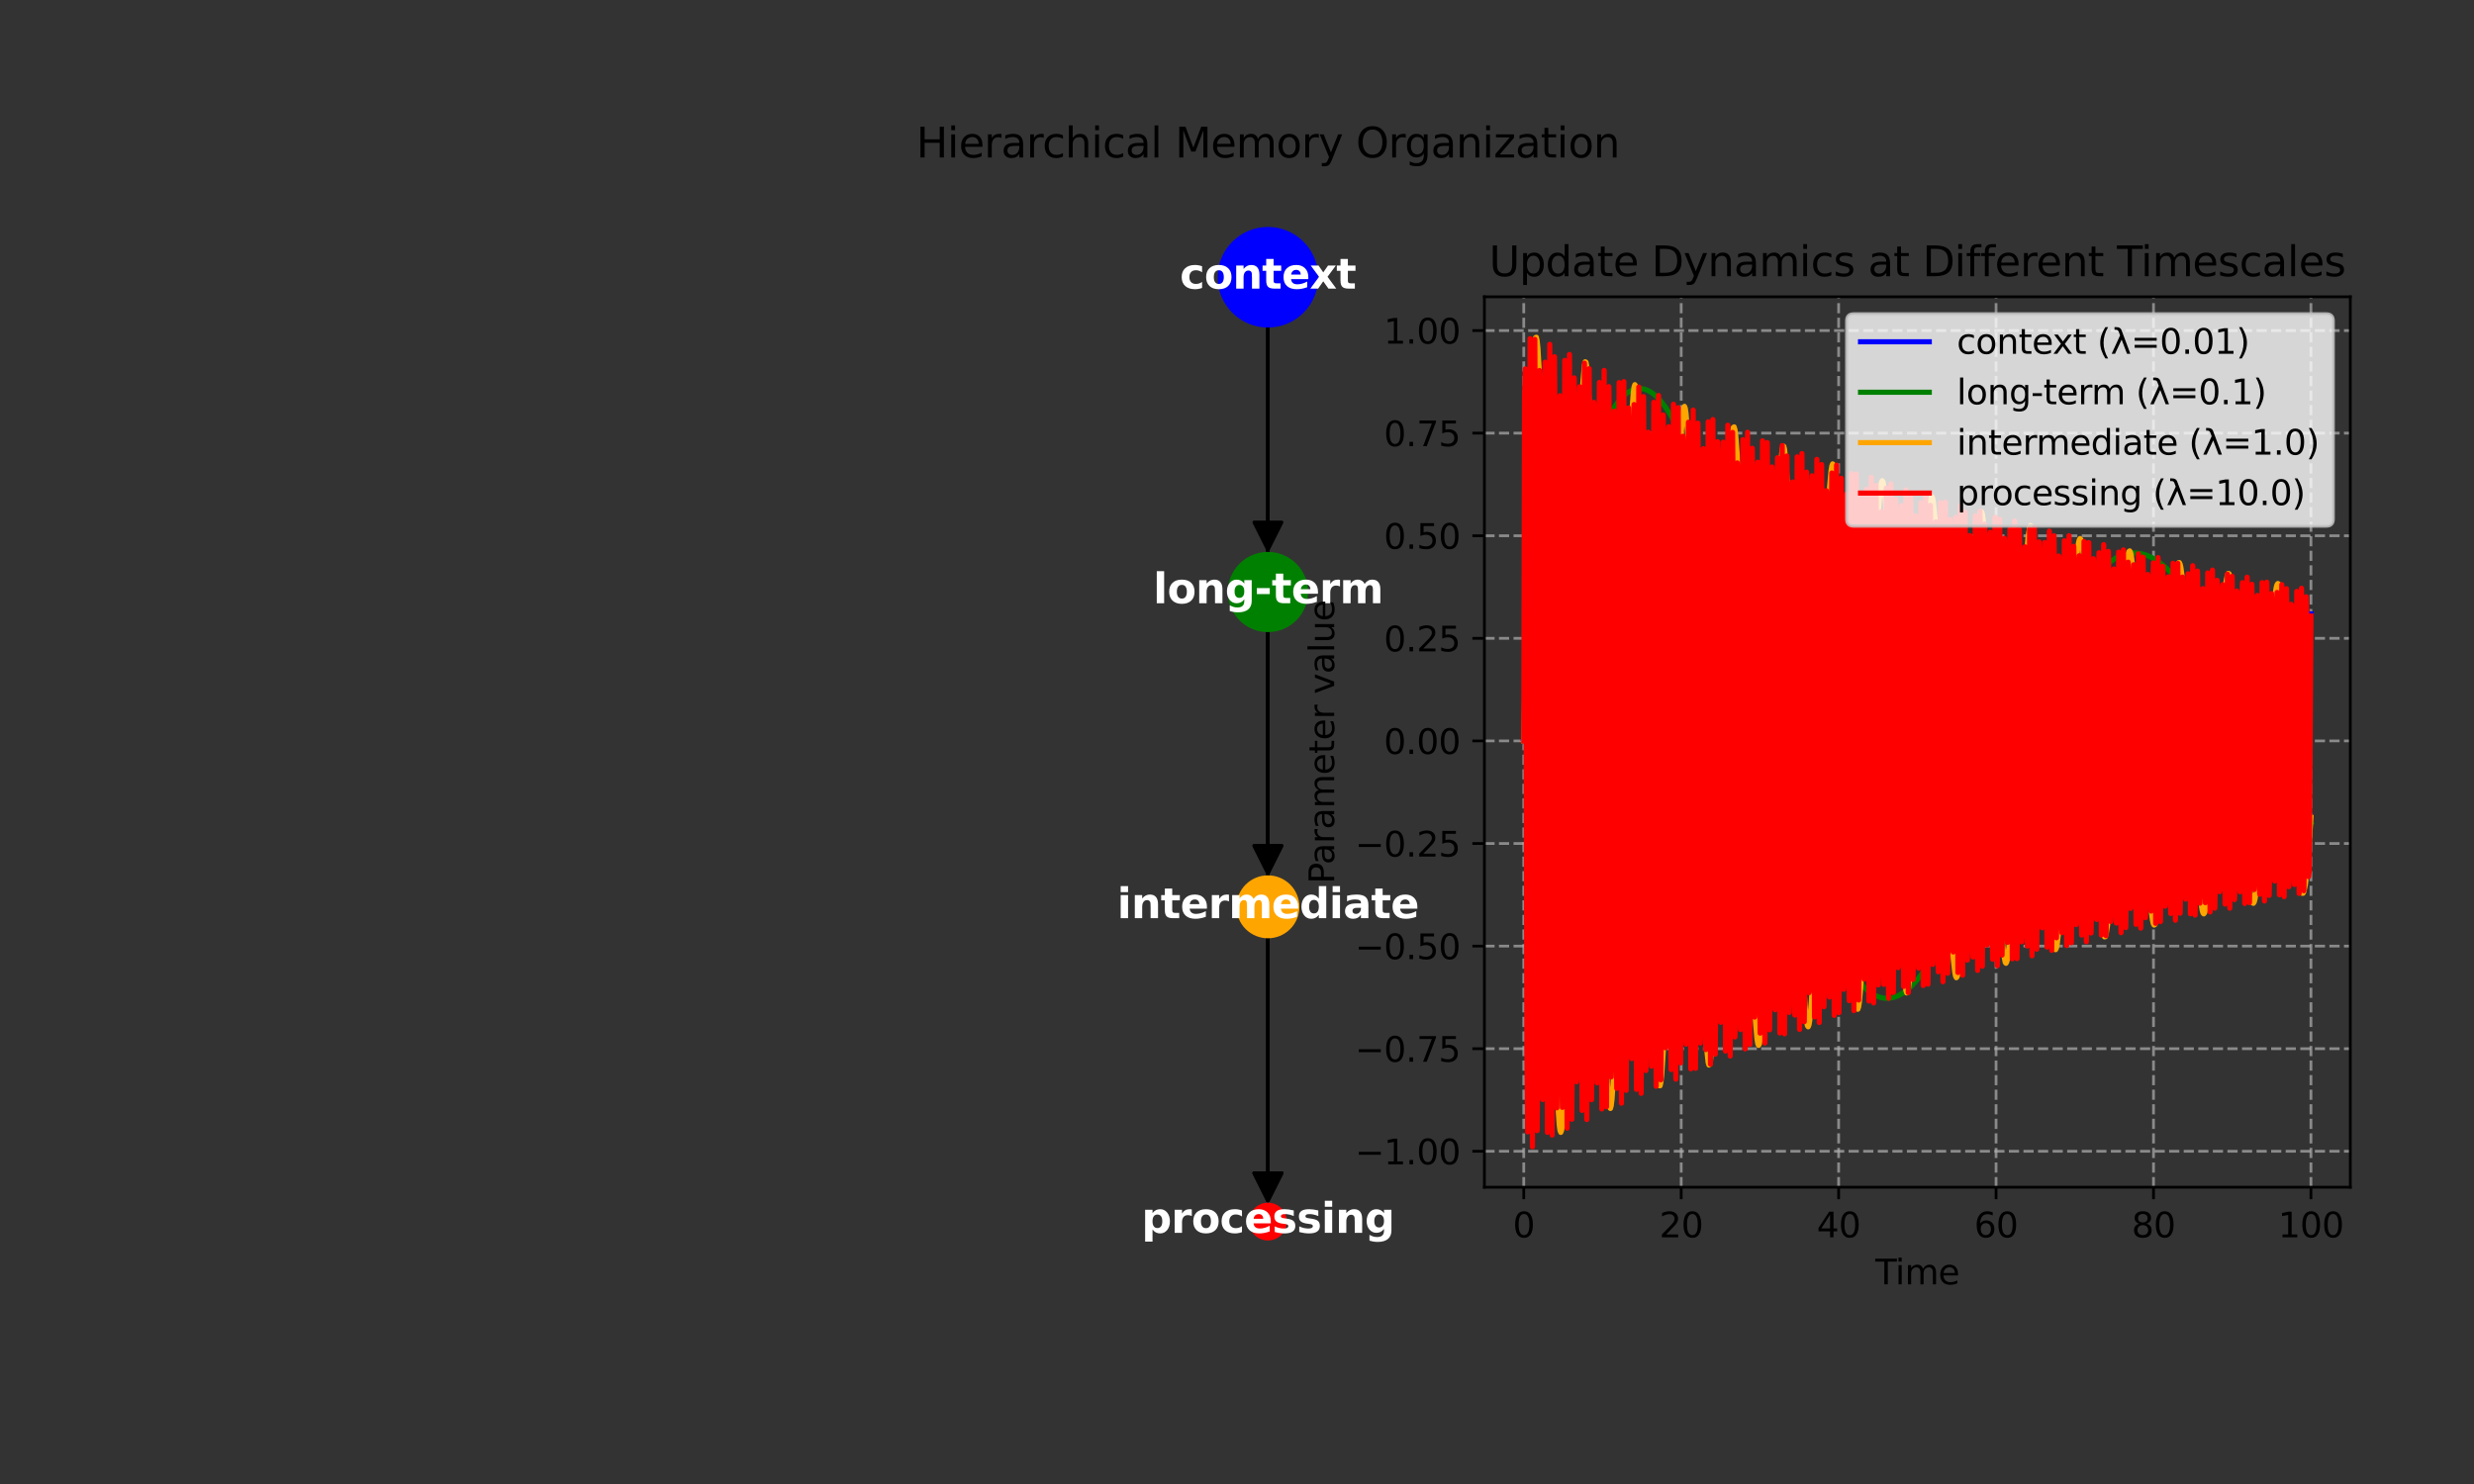 <?xml version="1.0" encoding="utf-8" standalone="no"?>
<!DOCTYPE svg PUBLIC "-//W3C//DTD SVG 1.1//EN"
  "http://www.w3.org/Graphics/SVG/1.1/DTD/svg11.dtd">
<svg xmlns:xlink="http://www.w3.org/1999/xlink" width="720pt" height="432pt" viewBox="0 0 720 432" xmlns="http://www.w3.org/2000/svg" version="1.1">
 <rect x="0" y="0" width="720" height="432" fill="#333333" stroke="none"/>
 <defs>
  <style type="text/css">*{stroke-linejoin: round; stroke-linecap: butt}</style>
 </defs>
 <g id="figure_1">
  <g id="patch_1">
   <path d="M 0 432 
L 720 432 
L 720 0 
L 0 0 
L 0 432 
z
" style="fill: none"/>
  </g>
  <g id="axes_1">
   <g id="patch_2">
    <path d="M 369 94.847 
Q 369 128.006 369 160.047 
" clip-path="url(#p0ac17a7f8e)" style="fill: none; stroke: #000000; stroke-linecap: round"/>
    <path d="M 373 152.047 
L 369 160.047 
L 365 152.047 
z
" clip-path="url(#p0ac17a7f8e)" style="stroke: #000000; stroke-linecap: round"/>
   </g>
   <g id="patch_3">
    <path d="M 369 94.847 
Q 369 175.084 369 254.202 
" clip-path="url(#p0ac17a7f8e)" style="fill: none; stroke: #000000; stroke-linecap: round"/>
    <path d="M 373 246.202 
L 369 254.202 
L 365 246.202 
z
" clip-path="url(#p0ac17a7f8e)" style="stroke: #000000; stroke-linecap: round"/>
   </g>
   <g id="patch_4">
    <path d="M 369 94.846 
Q 369 222.729 369 349.495 
" clip-path="url(#p0ac17a7f8e)" style="fill: none; stroke: #000000; stroke-linecap: round"/>
    <path d="M 373 341.495 
L 369 349.495 
L 365 341.495 
z
" clip-path="url(#p0ac17a7f8e)" style="stroke: #000000; stroke-linecap: round"/>
   </g>
   <g id="patch_5">
    <path d="M 369 183.52 
Q 369 219.42 369 254.202 
" clip-path="url(#p0ac17a7f8e)" style="fill: none; stroke: #000000; stroke-linecap: round"/>
    <path d="M 373 246.202 
L 369 254.202 
L 365 246.202 
z
" clip-path="url(#p0ac17a7f8e)" style="stroke: #000000; stroke-linecap: round"/>
   </g>
   <g id="patch_6">
    <path d="M 369 183.52 
Q 369 267.066 369 349.494 
" clip-path="url(#p0ac17a7f8e)" style="fill: none; stroke: #000000; stroke-linecap: round"/>
    <path d="M 373 341.494 
L 369 349.494 
L 365 341.494 
z
" clip-path="url(#p0ac17a7f8e)" style="stroke: #000000; stroke-linecap: round"/>
   </g>
   <g id="patch_7">
    <path d="M 369 272.639 
Q 369 311.626 369 349.495 
" clip-path="url(#p0ac17a7f8e)" style="fill: none; stroke: #000000; stroke-linecap: round"/>
    <path d="M 373 341.495 
L 369 349.495 
L 365 341.495 
z
" clip-path="url(#p0ac17a7f8e)" style="stroke: #000000; stroke-linecap: round"/>
   </g>
   <g id="PathCollection_1">
    <path d="M 369 94.848 
C 372.751 94.848 376.348 93.357 379 90.705 
C 381.652 88.053 383.142 84.456 383.142 80.705 
C 383.142 76.955 381.652 73.357 379 70.705 
C 376.348 68.053 372.751 66.563 369 66.563 
C 365.249 66.563 361.652 68.053 359 70.705 
C 356.348 73.357 354.858 76.955 354.858 80.705 
C 354.858 84.456 356.348 88.053 359 90.705 
C 361.652 93.357 365.249 94.848 369 94.848 
z
" clip-path="url(#p0ac17a7f8e)" style="fill: #0000ff; stroke: #0000ff"/>
    <path d="M 369 183.522 
C 371.965 183.522 374.809 182.344 376.906 180.248 
C 379.002 178.151 380.18 175.307 380.18 172.342 
C 380.18 169.377 379.002 166.533 376.906 164.436 
C 374.809 162.34 371.965 161.161 369 161.161 
C 366.035 161.161 363.191 162.34 361.094 164.436 
C 358.998 166.533 357.82 169.377 357.82 172.342 
C 357.82 175.307 358.998 178.151 361.094 180.248 
C 363.191 182.344 366.035 183.522 369 183.522 
z
" clip-path="url(#p0ac17a7f8e)" style="fill: #008000; stroke: #008000"/>
    <path d="M 369 272.638 
C 371.297 272.638 373.5 271.726 375.124 270.102 
C 376.748 268.478 377.66 266.275 377.66 263.978 
C 377.66 261.681 376.748 259.478 375.124 257.854 
C 373.5 256.23 371.297 255.318 369 255.318 
C 366.703 255.318 364.5 256.23 362.876 257.854 
C 361.252 259.478 360.34 261.681 360.34 263.978 
C 360.34 266.275 361.252 268.478 362.876 270.102 
C 364.5 271.726 366.703 272.638 369 272.638 
z
" clip-path="url(#p0ac17a7f8e)" style="fill: #ffa500; stroke: #ffa500"/>
    <path d="M 369 360.615 
C 370.326 360.615 371.598 360.088 372.536 359.15 
C 373.473 358.212 374 356.941 374 355.615 
C 374 354.289 373.473 353.017 372.536 352.079 
C 371.598 351.141 370.326 350.615 369 350.615 
C 367.674 350.615 366.402 351.141 365.464 352.079 
C 364.527 353.017 364 354.289 364 355.615 
C 364 356.941 364.527 358.212 365.464 359.15 
C 366.402 360.088 367.674 360.615 369 360.615 
z
" clip-path="url(#p0ac17a7f8e)" style="fill: #ff0000; stroke: #ff0000"/>
   </g>
   <g id="text_1">
    <g clip-path="url(#p0ac17a7f8e)">
     <!-- context -->
     <g style="fill: #ffffff" transform="translate(343.374 84.017) scale(0.12 -0.12)">
      <defs>
       <path id="DejaVuSans-Bold-63" d="M 3366 3391 
L 3366 2478 
Q 3138 2634 2908 2709 
Q 2678 2784 2431 2784 
Q 1963 2784 1702 2511 
Q 1441 2238 1441 1747 
Q 1441 1256 1702 982 
Q 1963 709 2431 709 
Q 2694 709 2930 787 
Q 3166 866 3366 1019 
L 3366 103 
Q 3103 6 2833 -42 
Q 2563 -91 2291 -91 
Q 1344 -91 809 395 
Q 275 881 275 1747 
Q 275 2613 809 3098 
Q 1344 3584 2291 3584 
Q 2566 3584 2833 3536 
Q 3100 3488 3366 3391 
z
" transform="scale(0.016)"/>
       <path id="DejaVuSans-Bold-6f" d="M 2203 2784 
Q 1831 2784 1636 2517 
Q 1441 2250 1441 1747 
Q 1441 1244 1636 976 
Q 1831 709 2203 709 
Q 2569 709 2762 976 
Q 2956 1244 2956 1747 
Q 2956 2250 2762 2517 
Q 2569 2784 2203 2784 
z
M 2203 3584 
Q 3106 3584 3614 3096 
Q 4122 2609 4122 1747 
Q 4122 884 3614 396 
Q 3106 -91 2203 -91 
Q 1297 -91 786 396 
Q 275 884 275 1747 
Q 275 2609 786 3096 
Q 1297 3584 2203 3584 
z
" transform="scale(0.016)"/>
       <path id="DejaVuSans-Bold-6e" d="M 4056 2131 
L 4056 0 
L 2931 0 
L 2931 347 
L 2931 1631 
Q 2931 2084 2911 2256 
Q 2891 2428 2841 2509 
Q 2775 2619 2662 2680 
Q 2550 2741 2406 2741 
Q 2056 2741 1856 2470 
Q 1656 2200 1656 1722 
L 1656 0 
L 538 0 
L 538 3500 
L 1656 3500 
L 1656 2988 
Q 1909 3294 2193 3439 
Q 2478 3584 2822 3584 
Q 3428 3584 3742 3212 
Q 4056 2841 4056 2131 
z
" transform="scale(0.016)"/>
       <path id="DejaVuSans-Bold-74" d="M 1759 4494 
L 1759 3500 
L 2913 3500 
L 2913 2700 
L 1759 2700 
L 1759 1216 
Q 1759 972 1856 886 
Q 1953 800 2241 800 
L 2816 800 
L 2816 0 
L 1856 0 
Q 1194 0 917 276 
Q 641 553 641 1216 
L 641 2700 
L 84 2700 
L 84 3500 
L 641 3500 
L 641 4494 
L 1759 4494 
z
" transform="scale(0.016)"/>
       <path id="DejaVuSans-Bold-65" d="M 4031 1759 
L 4031 1441 
L 1416 1441 
Q 1456 1047 1700 850 
Q 1944 653 2381 653 
Q 2734 653 3104 758 
Q 3475 863 3866 1075 
L 3866 213 
Q 3469 63 3072 -14 
Q 2675 -91 2278 -91 
Q 1328 -91 801 392 
Q 275 875 275 1747 
Q 275 2603 792 3093 
Q 1309 3584 2216 3584 
Q 3041 3584 3536 3087 
Q 4031 2591 4031 1759 
z
M 2881 2131 
Q 2881 2450 2695 2645 
Q 2509 2841 2209 2841 
Q 1884 2841 1681 2658 
Q 1478 2475 1428 2131 
L 2881 2131 
z
" transform="scale(0.016)"/>
       <path id="DejaVuSans-Bold-78" d="M 1422 1791 
L 159 3500 
L 1344 3500 
L 2059 2463 
L 2784 3500 
L 3969 3500 
L 2706 1797 
L 4031 0 
L 2847 0 
L 2059 1106 
L 1281 0 
L 97 0 
L 1422 1791 
z
" transform="scale(0.016)"/>
      </defs>
      <use xlink:href="#DejaVuSans-Bold-63"/>
      <use xlink:href="#DejaVuSans-Bold-6f" x="59.277"/>
      <use xlink:href="#DejaVuSans-Bold-6e" x="127.979"/>
      <use xlink:href="#DejaVuSans-Bold-74" x="199.17"/>
      <use xlink:href="#DejaVuSans-Bold-65" x="246.973"/>
      <use xlink:href="#DejaVuSans-Bold-78" x="314.795"/>
      <use xlink:href="#DejaVuSans-Bold-74" x="379.297"/>
     </g>
    </g>
   </g>
   <g id="text_2">
    <g clip-path="url(#p0ac17a7f8e)">
     <!-- long-term -->
     <g style="fill: #ffffff" transform="translate(335.617 175.606) scale(0.12 -0.12)">
      <defs>
       <path id="DejaVuSans-Bold-6c" d="M 538 4863 
L 1656 4863 
L 1656 0 
L 538 0 
L 538 4863 
z
" transform="scale(0.016)"/>
       <path id="DejaVuSans-Bold-67" d="M 2919 594 
Q 2688 288 2409 144 
Q 2131 0 1766 0 
Q 1125 0 706 504 
Q 288 1009 288 1791 
Q 288 2575 706 3076 
Q 1125 3578 1766 3578 
Q 2131 3578 2409 3434 
Q 2688 3291 2919 2981 
L 2919 3500 
L 4044 3500 
L 4044 353 
Q 4044 -491 3511 -936 
Q 2978 -1381 1966 -1381 
Q 1638 -1381 1331 -1331 
Q 1025 -1281 716 -1178 
L 716 -306 
Q 1009 -475 1290 -558 
Q 1572 -641 1856 -641 
Q 2406 -641 2662 -400 
Q 2919 -159 2919 353 
L 2919 594 
z
M 2181 2772 
Q 1834 2772 1640 2515 
Q 1447 2259 1447 1791 
Q 1447 1309 1634 1061 
Q 1822 813 2181 813 
Q 2531 813 2725 1069 
Q 2919 1325 2919 1791 
Q 2919 2259 2725 2515 
Q 2531 2772 2181 2772 
z
" transform="scale(0.016)"/>
       <path id="DejaVuSans-Bold-2d" d="M 347 2297 
L 2309 2297 
L 2309 1388 
L 347 1388 
L 347 2297 
z
" transform="scale(0.016)"/>
       <path id="DejaVuSans-Bold-72" d="M 3138 2547 
Q 2991 2616 2845 2648 
Q 2700 2681 2553 2681 
Q 2122 2681 1889 2404 
Q 1656 2128 1656 1613 
L 1656 0 
L 538 0 
L 538 3500 
L 1656 3500 
L 1656 2925 
Q 1872 3269 2151 3426 
Q 2431 3584 2822 3584 
Q 2878 3584 2943 3579 
Q 3009 3575 3134 3559 
L 3138 2547 
z
" transform="scale(0.016)"/>
       <path id="DejaVuSans-Bold-6d" d="M 3781 2919 
Q 3994 3244 4286 3414 
Q 4578 3584 4928 3584 
Q 5531 3584 5847 3212 
Q 6163 2841 6163 2131 
L 6163 0 
L 5038 0 
L 5038 1825 
Q 5041 1866 5042 1909 
Q 5044 1953 5044 2034 
Q 5044 2406 4934 2573 
Q 4825 2741 4581 2741 
Q 4263 2741 4089 2478 
Q 3916 2216 3909 1719 
L 3909 0 
L 2784 0 
L 2784 1825 
Q 2784 2406 2684 2573 
Q 2584 2741 2328 2741 
Q 2006 2741 1831 2477 
Q 1656 2213 1656 1722 
L 1656 0 
L 531 0 
L 531 3500 
L 1656 3500 
L 1656 2988 
Q 1863 3284 2130 3434 
Q 2397 3584 2719 3584 
Q 3081 3584 3359 3409 
Q 3638 3234 3781 2919 
z
" transform="scale(0.016)"/>
      </defs>
      <use xlink:href="#DejaVuSans-Bold-6c"/>
      <use xlink:href="#DejaVuSans-Bold-6f" x="34.277"/>
      <use xlink:href="#DejaVuSans-Bold-6e" x="102.979"/>
      <use xlink:href="#DejaVuSans-Bold-67" x="174.17"/>
      <use xlink:href="#DejaVuSans-Bold-2d" x="245.752"/>
      <use xlink:href="#DejaVuSans-Bold-74" x="287.256"/>
      <use xlink:href="#DejaVuSans-Bold-65" x="335.059"/>
      <use xlink:href="#DejaVuSans-Bold-72" x="402.881"/>
      <use xlink:href="#DejaVuSans-Bold-6d" x="452.197"/>
     </g>
    </g>
   </g>
   <g id="text_3">
    <g clip-path="url(#p0ac17a7f8e)">
     <!-- intermediate -->
     <g style="fill: #ffffff" transform="translate(325.116 267.289) scale(0.12 -0.12)">
      <defs>
       <path id="DejaVuSans-Bold-69" d="M 538 3500 
L 1656 3500 
L 1656 0 
L 538 0 
L 538 3500 
z
M 538 4863 
L 1656 4863 
L 1656 3950 
L 538 3950 
L 538 4863 
z
" transform="scale(0.016)"/>
       <path id="DejaVuSans-Bold-64" d="M 2919 2988 
L 2919 4863 
L 4044 4863 
L 4044 0 
L 2919 0 
L 2919 506 
Q 2688 197 2409 53 
Q 2131 -91 1766 -91 
Q 1119 -91 703 423 
Q 288 938 288 1747 
Q 288 2556 703 3070 
Q 1119 3584 1766 3584 
Q 2128 3584 2408 3439 
Q 2688 3294 2919 2988 
z
M 2181 722 
Q 2541 722 2730 984 
Q 2919 1247 2919 1747 
Q 2919 2247 2730 2509 
Q 2541 2772 2181 2772 
Q 1825 2772 1636 2509 
Q 1447 2247 1447 1747 
Q 1447 1247 1636 984 
Q 1825 722 2181 722 
z
" transform="scale(0.016)"/>
       <path id="DejaVuSans-Bold-61" d="M 2106 1575 
Q 1756 1575 1579 1456 
Q 1403 1338 1403 1106 
Q 1403 894 1545 773 
Q 1688 653 1941 653 
Q 2256 653 2472 879 
Q 2688 1106 2688 1447 
L 2688 1575 
L 2106 1575 
z
M 3816 1997 
L 3816 0 
L 2688 0 
L 2688 519 
Q 2463 200 2181 54 
Q 1900 -91 1497 -91 
Q 953 -91 614 226 
Q 275 544 275 1050 
Q 275 1666 698 1953 
Q 1122 2241 2028 2241 
L 2688 2241 
L 2688 2328 
Q 2688 2594 2478 2717 
Q 2269 2841 1825 2841 
Q 1466 2841 1156 2769 
Q 847 2697 581 2553 
L 581 3406 
Q 941 3494 1303 3539 
Q 1666 3584 2028 3584 
Q 2975 3584 3395 3211 
Q 3816 2838 3816 1997 
z
" transform="scale(0.016)"/>
      </defs>
      <use xlink:href="#DejaVuSans-Bold-69"/>
      <use xlink:href="#DejaVuSans-Bold-6e" x="34.277"/>
      <use xlink:href="#DejaVuSans-Bold-74" x="105.469"/>
      <use xlink:href="#DejaVuSans-Bold-65" x="153.271"/>
      <use xlink:href="#DejaVuSans-Bold-72" x="221.094"/>
      <use xlink:href="#DejaVuSans-Bold-6d" x="270.41"/>
      <use xlink:href="#DejaVuSans-Bold-65" x="374.609"/>
      <use xlink:href="#DejaVuSans-Bold-64" x="442.432"/>
      <use xlink:href="#DejaVuSans-Bold-69" x="514.014"/>
      <use xlink:href="#DejaVuSans-Bold-61" x="548.291"/>
      <use xlink:href="#DejaVuSans-Bold-74" x="615.771"/>
      <use xlink:href="#DejaVuSans-Bold-65" x="663.574"/>
     </g>
    </g>
   </g>
   <g id="text_4">
    <g clip-path="url(#p0ac17a7f8e)">
     <!-- processing -->
     <g style="fill: #ffffff" transform="translate(332.233 358.879) scale(0.12 -0.12)">
      <defs>
       <path id="DejaVuSans-Bold-70" d="M 1656 506 
L 1656 -1331 
L 538 -1331 
L 538 3500 
L 1656 3500 
L 1656 2988 
Q 1888 3294 2169 3439 
Q 2450 3584 2816 3584 
Q 3463 3584 3878 3070 
Q 4294 2556 4294 1747 
Q 4294 938 3878 423 
Q 3463 -91 2816 -91 
Q 2450 -91 2169 54 
Q 1888 200 1656 506 
z
M 2400 2772 
Q 2041 2772 1848 2508 
Q 1656 2244 1656 1747 
Q 1656 1250 1848 986 
Q 2041 722 2400 722 
Q 2759 722 2948 984 
Q 3138 1247 3138 1747 
Q 3138 2247 2948 2509 
Q 2759 2772 2400 2772 
z
" transform="scale(0.016)"/>
       <path id="DejaVuSans-Bold-73" d="M 3272 3391 
L 3272 2541 
Q 2913 2691 2578 2766 
Q 2244 2841 1947 2841 
Q 1628 2841 1473 2761 
Q 1319 2681 1319 2516 
Q 1319 2381 1436 2309 
Q 1553 2238 1856 2203 
L 2053 2175 
Q 2913 2066 3209 1816 
Q 3506 1566 3506 1031 
Q 3506 472 3093 190 
Q 2681 -91 1863 -91 
Q 1516 -91 1145 -36 
Q 775 19 384 128 
L 384 978 
Q 719 816 1070 734 
Q 1422 653 1784 653 
Q 2113 653 2278 743 
Q 2444 834 2444 1013 
Q 2444 1163 2330 1236 
Q 2216 1309 1875 1350 
L 1678 1375 
Q 931 1469 631 1722 
Q 331 1975 331 2491 
Q 331 3047 712 3315 
Q 1094 3584 1881 3584 
Q 2191 3584 2531 3537 
Q 2872 3491 3272 3391 
z
" transform="scale(0.016)"/>
      </defs>
      <use xlink:href="#DejaVuSans-Bold-70"/>
      <use xlink:href="#DejaVuSans-Bold-72" x="71.582"/>
      <use xlink:href="#DejaVuSans-Bold-6f" x="120.898"/>
      <use xlink:href="#DejaVuSans-Bold-63" x="189.6"/>
      <use xlink:href="#DejaVuSans-Bold-65" x="248.877"/>
      <use xlink:href="#DejaVuSans-Bold-73" x="316.699"/>
      <use xlink:href="#DejaVuSans-Bold-73" x="376.221"/>
      <use xlink:href="#DejaVuSans-Bold-69" x="435.742"/>
      <use xlink:href="#DejaVuSans-Bold-6e" x="470.02"/>
      <use xlink:href="#DejaVuSans-Bold-67" x="541.211"/>
     </g>
    </g>
   </g>
   <g id="text_5">
    <!-- $\lambda = 0.01$ -->
    <g transform="translate(10197.409 80.705) scale(0.12 -0.12)">
     <defs>
      <path id="DejaVuSans-Oblique-3bb" d="M 2350 4316 
L 3125 0 
L 2516 0 
L 2038 2588 
L 328 0 
L -281 0 
L 1903 3356 
L 1794 3975 
Q 1725 4369 1391 4369 
L 1091 4369 
L 1184 4863 
L 1550 4856 
Q 2253 4847 2350 4316 
z
" transform="scale(0.016)"/>
      <path id="DejaVuSans-3d" d="M 678 2906 
L 4684 2906 
L 4684 2381 
L 678 2381 
L 678 2906 
z
M 678 1631 
L 4684 1631 
L 4684 1100 
L 678 1100 
L 678 1631 
z
" transform="scale(0.016)"/>
      <path id="DejaVuSans-30" d="M 2034 4250 
Q 1547 4250 1301 3770 
Q 1056 3291 1056 2328 
Q 1056 1369 1301 889 
Q 1547 409 2034 409 
Q 2525 409 2770 889 
Q 3016 1369 3016 2328 
Q 3016 3291 2770 3770 
Q 2525 4250 2034 4250 
z
M 2034 4750 
Q 2819 4750 3233 4129 
Q 3647 3509 3647 2328 
Q 3647 1150 3233 529 
Q 2819 -91 2034 -91 
Q 1250 -91 836 529 
Q 422 1150 422 2328 
Q 422 3509 836 4129 
Q 1250 4750 2034 4750 
z
" transform="scale(0.016)"/>
      <path id="DejaVuSans-2e" d="M 684 794 
L 1344 794 
L 1344 0 
L 684 0 
L 684 794 
z
" transform="scale(0.016)"/>
      <path id="DejaVuSans-31" d="M 794 531 
L 1825 531 
L 1825 4091 
L 703 3866 
L 703 4441 
L 1819 4666 
L 2450 4666 
L 2450 531 
L 3481 531 
L 3481 0 
L 794 0 
L 794 531 
z
" transform="scale(0.016)"/>
     </defs>
     <use xlink:href="#DejaVuSans-Oblique-3bb" transform="translate(0 0.016)"/>
     <use xlink:href="#DejaVuSans-3d" transform="translate(78.662 0.016)"/>
     <use xlink:href="#DejaVuSans-30" transform="translate(181.934 0.016)"/>
     <use xlink:href="#DejaVuSans-2e" transform="translate(245.557 0.016)"/>
     <use xlink:href="#DejaVuSans-30" transform="translate(277.344 0.016)"/>
     <use xlink:href="#DejaVuSans-31" transform="translate(340.967 0.016)"/>
    </g>
   </g>
   <g id="text_6">
    <!-- $\lambda = 0.1$ -->
    <g transform="translate(10197.409 172.342) scale(0.12 -0.12)">
     <use xlink:href="#DejaVuSans-Oblique-3bb" transform="translate(0 0.016)"/>
     <use xlink:href="#DejaVuSans-3d" transform="translate(78.662 0.016)"/>
     <use xlink:href="#DejaVuSans-30" transform="translate(181.934 0.016)"/>
     <use xlink:href="#DejaVuSans-2e" transform="translate(245.557 0.016)"/>
     <use xlink:href="#DejaVuSans-31" transform="translate(277.344 0.016)"/>
    </g>
   </g>
   <g id="text_7">
    <!-- $\lambda = 1.0$ -->
    <g transform="translate(10197.409 263.978) scale(0.12 -0.12)">
     <use xlink:href="#DejaVuSans-Oblique-3bb" transform="translate(0 0.016)"/>
     <use xlink:href="#DejaVuSans-3d" transform="translate(78.662 0.016)"/>
     <use xlink:href="#DejaVuSans-31" transform="translate(181.934 0.016)"/>
     <use xlink:href="#DejaVuSans-2e" transform="translate(245.557 0.016)"/>
     <use xlink:href="#DejaVuSans-30" transform="translate(277.344 0.016)"/>
    </g>
   </g>
   <g id="text_8">
    <!-- $\lambda = 10.0$ -->
    <g transform="translate(10197.409 355.615) scale(0.12 -0.12)">
     <use xlink:href="#DejaVuSans-Oblique-3bb" transform="translate(0 0.016)"/>
     <use xlink:href="#DejaVuSans-3d" transform="translate(78.662 0.016)"/>
     <use xlink:href="#DejaVuSans-31" transform="translate(181.934 0.016)"/>
     <use xlink:href="#DejaVuSans-30" transform="translate(245.557 0.016)"/>
     <use xlink:href="#DejaVuSans-2e" transform="translate(309.18 0.016)"/>
     <use xlink:href="#DejaVuSans-30" transform="translate(340.967 0.016)"/>
    </g>
   </g>
   <g id="text_9">
    <!-- Hierarchical Memory Organization -->
    <g transform="translate(266.668 45.84) scale(0.12 -0.12)">
     <defs>
      <path id="DejaVuSans-48" d="M 628 4666 
L 1259 4666 
L 1259 2753 
L 3553 2753 
L 3553 4666 
L 4184 4666 
L 4184 0 
L 3553 0 
L 3553 2222 
L 1259 2222 
L 1259 0 
L 628 0 
L 628 4666 
z
" transform="scale(0.016)"/>
      <path id="DejaVuSans-69" d="M 603 3500 
L 1178 3500 
L 1178 0 
L 603 0 
L 603 3500 
z
M 603 4863 
L 1178 4863 
L 1178 4134 
L 603 4134 
L 603 4863 
z
" transform="scale(0.016)"/>
      <path id="DejaVuSans-65" d="M 3597 1894 
L 3597 1613 
L 953 1613 
Q 991 1019 1311 708 
Q 1631 397 2203 397 
Q 2534 397 2845 478 
Q 3156 559 3463 722 
L 3463 178 
Q 3153 47 2828 -22 
Q 2503 -91 2169 -91 
Q 1331 -91 842 396 
Q 353 884 353 1716 
Q 353 2575 817 3079 
Q 1281 3584 2069 3584 
Q 2775 3584 3186 3129 
Q 3597 2675 3597 1894 
z
M 3022 2063 
Q 3016 2534 2758 2815 
Q 2500 3097 2075 3097 
Q 1594 3097 1305 2825 
Q 1016 2553 972 2059 
L 3022 2063 
z
" transform="scale(0.016)"/>
      <path id="DejaVuSans-72" d="M 2631 2963 
Q 2534 3019 2420 3045 
Q 2306 3072 2169 3072 
Q 1681 3072 1420 2755 
Q 1159 2438 1159 1844 
L 1159 0 
L 581 0 
L 581 3500 
L 1159 3500 
L 1159 2956 
Q 1341 3275 1631 3429 
Q 1922 3584 2338 3584 
Q 2397 3584 2469 3576 
Q 2541 3569 2628 3553 
L 2631 2963 
z
" transform="scale(0.016)"/>
      <path id="DejaVuSans-61" d="M 2194 1759 
Q 1497 1759 1228 1600 
Q 959 1441 959 1056 
Q 959 750 1161 570 
Q 1363 391 1709 391 
Q 2188 391 2477 730 
Q 2766 1069 2766 1631 
L 2766 1759 
L 2194 1759 
z
M 3341 1997 
L 3341 0 
L 2766 0 
L 2766 531 
Q 2569 213 2275 61 
Q 1981 -91 1556 -91 
Q 1019 -91 701 211 
Q 384 513 384 1019 
Q 384 1609 779 1909 
Q 1175 2209 1959 2209 
L 2766 2209 
L 2766 2266 
Q 2766 2663 2505 2880 
Q 2244 3097 1772 3097 
Q 1472 3097 1187 3025 
Q 903 2953 641 2809 
L 641 3341 
Q 956 3463 1253 3523 
Q 1550 3584 1831 3584 
Q 2591 3584 2966 3190 
Q 3341 2797 3341 1997 
z
" transform="scale(0.016)"/>
      <path id="DejaVuSans-63" d="M 3122 3366 
L 3122 2828 
Q 2878 2963 2633 3030 
Q 2388 3097 2138 3097 
Q 1578 3097 1268 2742 
Q 959 2388 959 1747 
Q 959 1106 1268 751 
Q 1578 397 2138 397 
Q 2388 397 2633 464 
Q 2878 531 3122 666 
L 3122 134 
Q 2881 22 2623 -34 
Q 2366 -91 2075 -91 
Q 1284 -91 818 406 
Q 353 903 353 1747 
Q 353 2603 823 3093 
Q 1294 3584 2113 3584 
Q 2378 3584 2631 3529 
Q 2884 3475 3122 3366 
z
" transform="scale(0.016)"/>
      <path id="DejaVuSans-68" d="M 3513 2113 
L 3513 0 
L 2938 0 
L 2938 2094 
Q 2938 2591 2744 2837 
Q 2550 3084 2163 3084 
Q 1697 3084 1428 2787 
Q 1159 2491 1159 1978 
L 1159 0 
L 581 0 
L 581 4863 
L 1159 4863 
L 1159 2956 
Q 1366 3272 1645 3428 
Q 1925 3584 2291 3584 
Q 2894 3584 3203 3211 
Q 3513 2838 3513 2113 
z
" transform="scale(0.016)"/>
      <path id="DejaVuSans-6c" d="M 603 4863 
L 1178 4863 
L 1178 0 
L 603 0 
L 603 4863 
z
" transform="scale(0.016)"/>
      <path id="DejaVuSans-20" transform="scale(0.016)"/>
      <path id="DejaVuSans-4d" d="M 628 4666 
L 1569 4666 
L 2759 1491 
L 3956 4666 
L 4897 4666 
L 4897 0 
L 4281 0 
L 4281 4097 
L 3078 897 
L 2444 897 
L 1241 4097 
L 1241 0 
L 628 0 
L 628 4666 
z
" transform="scale(0.016)"/>
      <path id="DejaVuSans-6d" d="M 3328 2828 
Q 3544 3216 3844 3400 
Q 4144 3584 4550 3584 
Q 5097 3584 5394 3201 
Q 5691 2819 5691 2113 
L 5691 0 
L 5113 0 
L 5113 2094 
Q 5113 2597 4934 2840 
Q 4756 3084 4391 3084 
Q 3944 3084 3684 2787 
Q 3425 2491 3425 1978 
L 3425 0 
L 2847 0 
L 2847 2094 
Q 2847 2600 2669 2842 
Q 2491 3084 2119 3084 
Q 1678 3084 1418 2786 
Q 1159 2488 1159 1978 
L 1159 0 
L 581 0 
L 581 3500 
L 1159 3500 
L 1159 2956 
Q 1356 3278 1631 3431 
Q 1906 3584 2284 3584 
Q 2666 3584 2933 3390 
Q 3200 3197 3328 2828 
z
" transform="scale(0.016)"/>
      <path id="DejaVuSans-6f" d="M 1959 3097 
Q 1497 3097 1228 2736 
Q 959 2375 959 1747 
Q 959 1119 1226 758 
Q 1494 397 1959 397 
Q 2419 397 2687 759 
Q 2956 1122 2956 1747 
Q 2956 2369 2687 2733 
Q 2419 3097 1959 3097 
z
M 1959 3584 
Q 2709 3584 3137 3096 
Q 3566 2609 3566 1747 
Q 3566 888 3137 398 
Q 2709 -91 1959 -91 
Q 1206 -91 779 398 
Q 353 888 353 1747 
Q 353 2609 779 3096 
Q 1206 3584 1959 3584 
z
" transform="scale(0.016)"/>
      <path id="DejaVuSans-79" d="M 2059 -325 
Q 1816 -950 1584 -1140 
Q 1353 -1331 966 -1331 
L 506 -1331 
L 506 -850 
L 844 -850 
Q 1081 -850 1212 -737 
Q 1344 -625 1503 -206 
L 1606 56 
L 191 3500 
L 800 3500 
L 1894 763 
L 2988 3500 
L 3597 3500 
L 2059 -325 
z
" transform="scale(0.016)"/>
      <path id="DejaVuSans-4f" d="M 2522 4238 
Q 1834 4238 1429 3725 
Q 1025 3213 1025 2328 
Q 1025 1447 1429 934 
Q 1834 422 2522 422 
Q 3209 422 3611 934 
Q 4013 1447 4013 2328 
Q 4013 3213 3611 3725 
Q 3209 4238 2522 4238 
z
M 2522 4750 
Q 3503 4750 4090 4092 
Q 4678 3434 4678 2328 
Q 4678 1225 4090 567 
Q 3503 -91 2522 -91 
Q 1538 -91 948 565 
Q 359 1222 359 2328 
Q 359 3434 948 4092 
Q 1538 4750 2522 4750 
z
" transform="scale(0.016)"/>
      <path id="DejaVuSans-67" d="M 2906 1791 
Q 2906 2416 2648 2759 
Q 2391 3103 1925 3103 
Q 1463 3103 1205 2759 
Q 947 2416 947 1791 
Q 947 1169 1205 825 
Q 1463 481 1925 481 
Q 2391 481 2648 825 
Q 2906 1169 2906 1791 
z
M 3481 434 
Q 3481 -459 3084 -895 
Q 2688 -1331 1869 -1331 
Q 1566 -1331 1297 -1286 
Q 1028 -1241 775 -1147 
L 775 -588 
Q 1028 -725 1275 -790 
Q 1522 -856 1778 -856 
Q 2344 -856 2625 -561 
Q 2906 -266 2906 331 
L 2906 616 
Q 2728 306 2450 153 
Q 2172 0 1784 0 
Q 1141 0 747 490 
Q 353 981 353 1791 
Q 353 2603 747 3093 
Q 1141 3584 1784 3584 
Q 2172 3584 2450 3431 
Q 2728 3278 2906 2969 
L 2906 3500 
L 3481 3500 
L 3481 434 
z
" transform="scale(0.016)"/>
      <path id="DejaVuSans-6e" d="M 3513 2113 
L 3513 0 
L 2938 0 
L 2938 2094 
Q 2938 2591 2744 2837 
Q 2550 3084 2163 3084 
Q 1697 3084 1428 2787 
Q 1159 2491 1159 1978 
L 1159 0 
L 581 0 
L 581 3500 
L 1159 3500 
L 1159 2956 
Q 1366 3272 1645 3428 
Q 1925 3584 2291 3584 
Q 2894 3584 3203 3211 
Q 3513 2838 3513 2113 
z
" transform="scale(0.016)"/>
      <path id="DejaVuSans-7a" d="M 353 3500 
L 3084 3500 
L 3084 2975 
L 922 459 
L 3084 459 
L 3084 0 
L 275 0 
L 275 525 
L 2438 3041 
L 353 3041 
L 353 3500 
z
" transform="scale(0.016)"/>
      <path id="DejaVuSans-74" d="M 1172 4494 
L 1172 3500 
L 2356 3500 
L 2356 3053 
L 1172 3053 
L 1172 1153 
Q 1172 725 1289 603 
Q 1406 481 1766 481 
L 2356 481 
L 2356 0 
L 1766 0 
Q 1100 0 847 248 
Q 594 497 594 1153 
L 594 3053 
L 172 3053 
L 172 3500 
L 594 3500 
L 594 4494 
L 1172 4494 
z
" transform="scale(0.016)"/>
     </defs>
     <use xlink:href="#DejaVuSans-48"/>
     <use xlink:href="#DejaVuSans-69" x="75.195"/>
     <use xlink:href="#DejaVuSans-65" x="102.979"/>
     <use xlink:href="#DejaVuSans-72" x="164.502"/>
     <use xlink:href="#DejaVuSans-61" x="205.615"/>
     <use xlink:href="#DejaVuSans-72" x="266.895"/>
     <use xlink:href="#DejaVuSans-63" x="305.758"/>
     <use xlink:href="#DejaVuSans-68" x="360.738"/>
     <use xlink:href="#DejaVuSans-69" x="424.117"/>
     <use xlink:href="#DejaVuSans-63" x="451.9"/>
     <use xlink:href="#DejaVuSans-61" x="506.881"/>
     <use xlink:href="#DejaVuSans-6c" x="568.16"/>
     <use xlink:href="#DejaVuSans-20" x="595.943"/>
     <use xlink:href="#DejaVuSans-4d" x="627.73"/>
     <use xlink:href="#DejaVuSans-65" x="714.01"/>
     <use xlink:href="#DejaVuSans-6d" x="775.533"/>
     <use xlink:href="#DejaVuSans-6f" x="872.945"/>
     <use xlink:href="#DejaVuSans-72" x="934.127"/>
     <use xlink:href="#DejaVuSans-79" x="975.24"/>
     <use xlink:href="#DejaVuSans-20" x="1034.42"/>
     <use xlink:href="#DejaVuSans-4f" x="1066.207"/>
     <use xlink:href="#DejaVuSans-72" x="1144.918"/>
     <use xlink:href="#DejaVuSans-67" x="1184.281"/>
     <use xlink:href="#DejaVuSans-61" x="1247.758"/>
     <use xlink:href="#DejaVuSans-6e" x="1309.037"/>
     <use xlink:href="#DejaVuSans-69" x="1372.416"/>
     <use xlink:href="#DejaVuSans-7a" x="1400.199"/>
     <use xlink:href="#DejaVuSans-61" x="1452.689"/>
     <use xlink:href="#DejaVuSans-74" x="1513.969"/>
     <use xlink:href="#DejaVuSans-69" x="1553.178"/>
     <use xlink:href="#DejaVuSans-6f" x="1580.961"/>
     <use xlink:href="#DejaVuSans-6e" x="1642.143"/>
    </g>
   </g>
  </g>
  <g id="axes_2">
   <g id="patch_8">
    <path d="M 432 345.6 
L 684 345.6 
L 684 86.4 
L 432 86.4 
L 432 345.6 
z
" style="fill: none"/>
   </g>
   <g id="matplotlib.axis_1">
    <g id="xtick_1">
     <g id="line2d_1">
      <path d="M 443.455 345.6 
L 443.455 86.4 
" clip-path="url(#peb90dc1e96)" style="fill: none; stroke-dasharray: 2.96,1.28; stroke-dashoffset: 0; stroke: #b0b0b0; stroke-opacity: 0.7; stroke-width: 0.8"/>
     </g>
     <g id="line2d_2">
      <defs>
       <path id="m489a80697b" d="M 0 0 
L 0 3.5 
" style="stroke: #000000; stroke-width: 0.8"/>
      </defs>
      <g>
       <use xlink:href="#m489a80697b" x="443.455" y="345.6" style="stroke: #000000; stroke-width: 0.8"/>
      </g>
     </g>
     <g id="text_10">
      <!-- 0 -->
      <g transform="translate(440.273 360.198) scale(0.1 -0.1)">
       <use xlink:href="#DejaVuSans-30"/>
      </g>
     </g>
    </g>
    <g id="xtick_2">
     <g id="line2d_3">
      <path d="M 489.273 345.6 
L 489.273 86.4 
" clip-path="url(#peb90dc1e96)" style="fill: none; stroke-dasharray: 2.96,1.28; stroke-dashoffset: 0; stroke: #b0b0b0; stroke-opacity: 0.7; stroke-width: 0.8"/>
     </g>
     <g id="line2d_4">
      <g>
       <use xlink:href="#m489a80697b" x="489.273" y="345.6" style="stroke: #000000; stroke-width: 0.8"/>
      </g>
     </g>
     <g id="text_11">
      <!-- 20 -->
      <g transform="translate(482.91 360.198) scale(0.1 -0.1)">
       <defs>
        <path id="DejaVuSans-32" d="M 1228 531 
L 3431 531 
L 3431 0 
L 469 0 
L 469 531 
Q 828 903 1448 1529 
Q 2069 2156 2228 2338 
Q 2531 2678 2651 2914 
Q 2772 3150 2772 3378 
Q 2772 3750 2511 3984 
Q 2250 4219 1831 4219 
Q 1534 4219 1204 4116 
Q 875 4013 500 3803 
L 500 4441 
Q 881 4594 1212 4672 
Q 1544 4750 1819 4750 
Q 2544 4750 2975 4387 
Q 3406 4025 3406 3419 
Q 3406 3131 3298 2873 
Q 3191 2616 2906 2266 
Q 2828 2175 2409 1742 
Q 1991 1309 1228 531 
z
" transform="scale(0.016)"/>
       </defs>
       <use xlink:href="#DejaVuSans-32"/>
       <use xlink:href="#DejaVuSans-30" x="63.623"/>
      </g>
     </g>
    </g>
    <g id="xtick_3">
     <g id="line2d_5">
      <path d="M 535.091 345.6 
L 535.091 86.4 
" clip-path="url(#peb90dc1e96)" style="fill: none; stroke-dasharray: 2.96,1.28; stroke-dashoffset: 0; stroke: #b0b0b0; stroke-opacity: 0.7; stroke-width: 0.8"/>
     </g>
     <g id="line2d_6">
      <g>
       <use xlink:href="#m489a80697b" x="535.091" y="345.6" style="stroke: #000000; stroke-width: 0.8"/>
      </g>
     </g>
     <g id="text_12">
      <!-- 40 -->
      <g transform="translate(528.728 360.198) scale(0.1 -0.1)">
       <defs>
        <path id="DejaVuSans-34" d="M 2419 4116 
L 825 1625 
L 2419 1625 
L 2419 4116 
z
M 2253 4666 
L 3047 4666 
L 3047 1625 
L 3713 1625 
L 3713 1100 
L 3047 1100 
L 3047 0 
L 2419 0 
L 2419 1100 
L 313 1100 
L 313 1709 
L 2253 4666 
z
" transform="scale(0.016)"/>
       </defs>
       <use xlink:href="#DejaVuSans-34"/>
       <use xlink:href="#DejaVuSans-30" x="63.623"/>
      </g>
     </g>
    </g>
    <g id="xtick_4">
     <g id="line2d_7">
      <path d="M 580.909 345.6 
L 580.909 86.4 
" clip-path="url(#peb90dc1e96)" style="fill: none; stroke-dasharray: 2.96,1.28; stroke-dashoffset: 0; stroke: #b0b0b0; stroke-opacity: 0.7; stroke-width: 0.8"/>
     </g>
     <g id="line2d_8">
      <g>
       <use xlink:href="#m489a80697b" x="580.909" y="345.6" style="stroke: #000000; stroke-width: 0.8"/>
      </g>
     </g>
     <g id="text_13">
      <!-- 60 -->
      <g transform="translate(574.547 360.198) scale(0.1 -0.1)">
       <defs>
        <path id="DejaVuSans-36" d="M 2113 2584 
Q 1688 2584 1439 2293 
Q 1191 2003 1191 1497 
Q 1191 994 1439 701 
Q 1688 409 2113 409 
Q 2538 409 2786 701 
Q 3034 994 3034 1497 
Q 3034 2003 2786 2293 
Q 2538 2584 2113 2584 
z
M 3366 4563 
L 3366 3988 
Q 3128 4100 2886 4159 
Q 2644 4219 2406 4219 
Q 1781 4219 1451 3797 
Q 1122 3375 1075 2522 
Q 1259 2794 1537 2939 
Q 1816 3084 2150 3084 
Q 2853 3084 3261 2657 
Q 3669 2231 3669 1497 
Q 3669 778 3244 343 
Q 2819 -91 2113 -91 
Q 1303 -91 875 529 
Q 447 1150 447 2328 
Q 447 3434 972 4092 
Q 1497 4750 2381 4750 
Q 2619 4750 2861 4703 
Q 3103 4656 3366 4563 
z
" transform="scale(0.016)"/>
       </defs>
       <use xlink:href="#DejaVuSans-36"/>
       <use xlink:href="#DejaVuSans-30" x="63.623"/>
      </g>
     </g>
    </g>
    <g id="xtick_5">
     <g id="line2d_9">
      <path d="M 626.727 345.6 
L 626.727 86.4 
" clip-path="url(#peb90dc1e96)" style="fill: none; stroke-dasharray: 2.96,1.28; stroke-dashoffset: 0; stroke: #b0b0b0; stroke-opacity: 0.7; stroke-width: 0.8"/>
     </g>
     <g id="line2d_10">
      <g>
       <use xlink:href="#m489a80697b" x="626.727" y="345.6" style="stroke: #000000; stroke-width: 0.8"/>
      </g>
     </g>
     <g id="text_14">
      <!-- 80 -->
      <g transform="translate(620.365 360.198) scale(0.1 -0.1)">
       <defs>
        <path id="DejaVuSans-38" d="M 2034 2216 
Q 1584 2216 1326 1975 
Q 1069 1734 1069 1313 
Q 1069 891 1326 650 
Q 1584 409 2034 409 
Q 2484 409 2743 651 
Q 3003 894 3003 1313 
Q 3003 1734 2745 1975 
Q 2488 2216 2034 2216 
z
M 1403 2484 
Q 997 2584 770 2862 
Q 544 3141 544 3541 
Q 544 4100 942 4425 
Q 1341 4750 2034 4750 
Q 2731 4750 3128 4425 
Q 3525 4100 3525 3541 
Q 3525 3141 3298 2862 
Q 3072 2584 2669 2484 
Q 3125 2378 3379 2068 
Q 3634 1759 3634 1313 
Q 3634 634 3220 271 
Q 2806 -91 2034 -91 
Q 1263 -91 848 271 
Q 434 634 434 1313 
Q 434 1759 690 2068 
Q 947 2378 1403 2484 
z
M 1172 3481 
Q 1172 3119 1398 2916 
Q 1625 2713 2034 2713 
Q 2441 2713 2670 2916 
Q 2900 3119 2900 3481 
Q 2900 3844 2670 4047 
Q 2441 4250 2034 4250 
Q 1625 4250 1398 4047 
Q 1172 3844 1172 3481 
z
" transform="scale(0.016)"/>
       </defs>
       <use xlink:href="#DejaVuSans-38"/>
       <use xlink:href="#DejaVuSans-30" x="63.623"/>
      </g>
     </g>
    </g>
    <g id="xtick_6">
     <g id="line2d_11">
      <path d="M 672.545 345.6 
L 672.545 86.4 
" clip-path="url(#peb90dc1e96)" style="fill: none; stroke-dasharray: 2.96,1.28; stroke-dashoffset: 0; stroke: #b0b0b0; stroke-opacity: 0.7; stroke-width: 0.8"/>
     </g>
     <g id="line2d_12">
      <g>
       <use xlink:href="#m489a80697b" x="672.545" y="345.6" style="stroke: #000000; stroke-width: 0.8"/>
      </g>
     </g>
     <g id="text_15">
      <!-- 100 -->
      <g transform="translate(663.002 360.198) scale(0.1 -0.1)">
       <use xlink:href="#DejaVuSans-31"/>
       <use xlink:href="#DejaVuSans-30" x="63.623"/>
       <use xlink:href="#DejaVuSans-30" x="127.246"/>
      </g>
     </g>
    </g>
    <g id="text_16">
     <!-- Time -->
     <g transform="translate(545.766 373.877) scale(0.1 -0.1)">
      <defs>
       <path id="DejaVuSans-54" d="M -19 4666 
L 3928 4666 
L 3928 4134 
L 2272 4134 
L 2272 0 
L 1638 0 
L 1638 4134 
L -19 4134 
L -19 4666 
z
" transform="scale(0.016)"/>
      </defs>
      <use xlink:href="#DejaVuSans-54"/>
      <use xlink:href="#DejaVuSans-69" x="57.959"/>
      <use xlink:href="#DejaVuSans-6d" x="85.742"/>
      <use xlink:href="#DejaVuSans-65" x="183.154"/>
     </g>
    </g>
   </g>
   <g id="matplotlib.axis_2">
    <g id="ytick_1">
     <g id="line2d_13">
      <path d="M 432 335.14 
L 684 335.14 
" clip-path="url(#peb90dc1e96)" style="fill: none; stroke-dasharray: 2.96,1.28; stroke-dashoffset: 0; stroke: #b0b0b0; stroke-opacity: 0.7; stroke-width: 0.8"/>
     </g>
     <g id="line2d_14">
      <defs>
       <path id="maaa0843ce5" d="M 0 0 
L -3.5 0 
" style="stroke: #000000; stroke-width: 0.8"/>
      </defs>
      <g>
       <use xlink:href="#maaa0843ce5" x="432" y="335.14" style="stroke: #000000; stroke-width: 0.8"/>
      </g>
     </g>
     <g id="text_17">
      <!-- −1.00 -->
      <g transform="translate(394.355 338.94) scale(0.1 -0.1)">
       <defs>
        <path id="DejaVuSans-2212" d="M 678 2272 
L 4684 2272 
L 4684 1741 
L 678 1741 
L 678 2272 
z
" transform="scale(0.016)"/>
       </defs>
       <use xlink:href="#DejaVuSans-2212"/>
       <use xlink:href="#DejaVuSans-31" x="83.789"/>
       <use xlink:href="#DejaVuSans-2e" x="147.412"/>
       <use xlink:href="#DejaVuSans-30" x="179.199"/>
       <use xlink:href="#DejaVuSans-30" x="242.822"/>
      </g>
     </g>
    </g>
    <g id="ytick_2">
     <g id="line2d_15">
      <path d="M 432 305.276 
L 684 305.276 
" clip-path="url(#peb90dc1e96)" style="fill: none; stroke-dasharray: 2.96,1.28; stroke-dashoffset: 0; stroke: #b0b0b0; stroke-opacity: 0.7; stroke-width: 0.8"/>
     </g>
     <g id="line2d_16">
      <g>
       <use xlink:href="#maaa0843ce5" x="432" y="305.276" style="stroke: #000000; stroke-width: 0.8"/>
      </g>
     </g>
     <g id="text_18">
      <!-- −0.75 -->
      <g transform="translate(394.355 309.076) scale(0.1 -0.1)">
       <defs>
        <path id="DejaVuSans-37" d="M 525 4666 
L 3525 4666 
L 3525 4397 
L 1831 0 
L 1172 0 
L 2766 4134 
L 525 4134 
L 525 4666 
z
" transform="scale(0.016)"/>
        <path id="DejaVuSans-35" d="M 691 4666 
L 3169 4666 
L 3169 4134 
L 1269 4134 
L 1269 2991 
Q 1406 3038 1543 3061 
Q 1681 3084 1819 3084 
Q 2600 3084 3056 2656 
Q 3513 2228 3513 1497 
Q 3513 744 3044 326 
Q 2575 -91 1722 -91 
Q 1428 -91 1123 -41 
Q 819 9 494 109 
L 494 744 
Q 775 591 1075 516 
Q 1375 441 1709 441 
Q 2250 441 2565 725 
Q 2881 1009 2881 1497 
Q 2881 1984 2565 2268 
Q 2250 2553 1709 2553 
Q 1456 2553 1204 2497 
Q 953 2441 691 2322 
L 691 4666 
z
" transform="scale(0.016)"/>
       </defs>
       <use xlink:href="#DejaVuSans-2212"/>
       <use xlink:href="#DejaVuSans-30" x="83.789"/>
       <use xlink:href="#DejaVuSans-2e" x="147.412"/>
       <use xlink:href="#DejaVuSans-37" x="179.199"/>
       <use xlink:href="#DejaVuSans-35" x="242.822"/>
      </g>
     </g>
    </g>
    <g id="ytick_3">
     <g id="line2d_17">
      <path d="M 432 275.412 
L 684 275.412 
" clip-path="url(#peb90dc1e96)" style="fill: none; stroke-dasharray: 2.96,1.28; stroke-dashoffset: 0; stroke: #b0b0b0; stroke-opacity: 0.7; stroke-width: 0.8"/>
     </g>
     <g id="line2d_18">
      <g>
       <use xlink:href="#maaa0843ce5" x="432" y="275.412" style="stroke: #000000; stroke-width: 0.8"/>
      </g>
     </g>
     <g id="text_19">
      <!-- −0.50 -->
      <g transform="translate(394.355 279.212) scale(0.1 -0.1)">
       <use xlink:href="#DejaVuSans-2212"/>
       <use xlink:href="#DejaVuSans-30" x="83.789"/>
       <use xlink:href="#DejaVuSans-2e" x="147.412"/>
       <use xlink:href="#DejaVuSans-35" x="179.199"/>
       <use xlink:href="#DejaVuSans-30" x="242.822"/>
      </g>
     </g>
    </g>
    <g id="ytick_4">
     <g id="line2d_19">
      <path d="M 432 245.548 
L 684 245.548 
" clip-path="url(#peb90dc1e96)" style="fill: none; stroke-dasharray: 2.96,1.28; stroke-dashoffset: 0; stroke: #b0b0b0; stroke-opacity: 0.7; stroke-width: 0.8"/>
     </g>
     <g id="line2d_20">
      <g>
       <use xlink:href="#maaa0843ce5" x="432" y="245.548" style="stroke: #000000; stroke-width: 0.8"/>
      </g>
     </g>
     <g id="text_20">
      <!-- −0.25 -->
      <g transform="translate(394.355 249.347) scale(0.1 -0.1)">
       <use xlink:href="#DejaVuSans-2212"/>
       <use xlink:href="#DejaVuSans-30" x="83.789"/>
       <use xlink:href="#DejaVuSans-2e" x="147.412"/>
       <use xlink:href="#DejaVuSans-32" x="179.199"/>
       <use xlink:href="#DejaVuSans-35" x="242.822"/>
      </g>
     </g>
    </g>
    <g id="ytick_5">
     <g id="line2d_21">
      <path d="M 432 215.684 
L 684 215.684 
" clip-path="url(#peb90dc1e96)" style="fill: none; stroke-dasharray: 2.96,1.28; stroke-dashoffset: 0; stroke: #b0b0b0; stroke-opacity: 0.7; stroke-width: 0.8"/>
     </g>
     <g id="line2d_22">
      <g>
       <use xlink:href="#maaa0843ce5" x="432" y="215.684" style="stroke: #000000; stroke-width: 0.8"/>
      </g>
     </g>
     <g id="text_21">
      <!-- 0.00 -->
      <g transform="translate(402.734 219.483) scale(0.1 -0.1)">
       <use xlink:href="#DejaVuSans-30"/>
       <use xlink:href="#DejaVuSans-2e" x="63.623"/>
       <use xlink:href="#DejaVuSans-30" x="95.41"/>
       <use xlink:href="#DejaVuSans-30" x="159.033"/>
      </g>
     </g>
    </g>
    <g id="ytick_6">
     <g id="line2d_23">
      <path d="M 432 185.82 
L 684 185.82 
" clip-path="url(#peb90dc1e96)" style="fill: none; stroke-dasharray: 2.96,1.28; stroke-dashoffset: 0; stroke: #b0b0b0; stroke-opacity: 0.7; stroke-width: 0.8"/>
     </g>
     <g id="line2d_24">
      <g>
       <use xlink:href="#maaa0843ce5" x="432" y="185.82" style="stroke: #000000; stroke-width: 0.8"/>
      </g>
     </g>
     <g id="text_22">
      <!-- 0.25 -->
      <g transform="translate(402.734 189.619) scale(0.1 -0.1)">
       <use xlink:href="#DejaVuSans-30"/>
       <use xlink:href="#DejaVuSans-2e" x="63.623"/>
       <use xlink:href="#DejaVuSans-32" x="95.41"/>
       <use xlink:href="#DejaVuSans-35" x="159.033"/>
      </g>
     </g>
    </g>
    <g id="ytick_7">
     <g id="line2d_25">
      <path d="M 432 155.956 
L 684 155.956 
" clip-path="url(#peb90dc1e96)" style="fill: none; stroke-dasharray: 2.96,1.28; stroke-dashoffset: 0; stroke: #b0b0b0; stroke-opacity: 0.7; stroke-width: 0.8"/>
     </g>
     <g id="line2d_26">
      <g>
       <use xlink:href="#maaa0843ce5" x="432" y="155.956" style="stroke: #000000; stroke-width: 0.8"/>
      </g>
     </g>
     <g id="text_23">
      <!-- 0.50 -->
      <g transform="translate(402.734 159.755) scale(0.1 -0.1)">
       <use xlink:href="#DejaVuSans-30"/>
       <use xlink:href="#DejaVuSans-2e" x="63.623"/>
       <use xlink:href="#DejaVuSans-35" x="95.41"/>
       <use xlink:href="#DejaVuSans-30" x="159.033"/>
      </g>
     </g>
    </g>
    <g id="ytick_8">
     <g id="line2d_27">
      <path d="M 432 126.092 
L 684 126.092 
" clip-path="url(#peb90dc1e96)" style="fill: none; stroke-dasharray: 2.96,1.28; stroke-dashoffset: 0; stroke: #b0b0b0; stroke-opacity: 0.7; stroke-width: 0.8"/>
     </g>
     <g id="line2d_28">
      <g>
       <use xlink:href="#maaa0843ce5" x="432" y="126.092" style="stroke: #000000; stroke-width: 0.8"/>
      </g>
     </g>
     <g id="text_24">
      <!-- 0.75 -->
      <g transform="translate(402.734 129.891) scale(0.1 -0.1)">
       <use xlink:href="#DejaVuSans-30"/>
       <use xlink:href="#DejaVuSans-2e" x="63.623"/>
       <use xlink:href="#DejaVuSans-37" x="95.41"/>
       <use xlink:href="#DejaVuSans-35" x="159.033"/>
      </g>
     </g>
    </g>
    <g id="ytick_9">
     <g id="line2d_29">
      <path d="M 432 96.228 
L 684 96.228 
" clip-path="url(#peb90dc1e96)" style="fill: none; stroke-dasharray: 2.96,1.28; stroke-dashoffset: 0; stroke: #b0b0b0; stroke-opacity: 0.7; stroke-width: 0.8"/>
     </g>
     <g id="line2d_30">
      <g>
       <use xlink:href="#maaa0843ce5" x="432" y="96.228" style="stroke: #000000; stroke-width: 0.8"/>
      </g>
     </g>
     <g id="text_25">
      <!-- 1.00 -->
      <g transform="translate(402.734 100.027) scale(0.1 -0.1)">
       <use xlink:href="#DejaVuSans-31"/>
       <use xlink:href="#DejaVuSans-2e" x="63.623"/>
       <use xlink:href="#DejaVuSans-30" x="95.41"/>
       <use xlink:href="#DejaVuSans-30" x="159.033"/>
      </g>
     </g>
    </g>
    <g id="text_26">
     <!-- Parameter value -->
     <g transform="translate(388.275 257.259) rotate(-90) scale(0.1 -0.1)">
      <defs>
       <path id="DejaVuSans-50" d="M 1259 4147 
L 1259 2394 
L 2053 2394 
Q 2494 2394 2734 2622 
Q 2975 2850 2975 3272 
Q 2975 3691 2734 3919 
Q 2494 4147 2053 4147 
L 1259 4147 
z
M 628 4666 
L 2053 4666 
Q 2838 4666 3239 4311 
Q 3641 3956 3641 3272 
Q 3641 2581 3239 2228 
Q 2838 1875 2053 1875 
L 1259 1875 
L 1259 0 
L 628 0 
L 628 4666 
z
" transform="scale(0.016)"/>
       <path id="DejaVuSans-76" d="M 191 3500 
L 800 3500 
L 1894 563 
L 2988 3500 
L 3597 3500 
L 2284 0 
L 1503 0 
L 191 3500 
z
" transform="scale(0.016)"/>
       <path id="DejaVuSans-75" d="M 544 1381 
L 544 3500 
L 1119 3500 
L 1119 1403 
Q 1119 906 1312 657 
Q 1506 409 1894 409 
Q 2359 409 2629 706 
Q 2900 1003 2900 1516 
L 2900 3500 
L 3475 3500 
L 3475 0 
L 2900 0 
L 2900 538 
Q 2691 219 2414 64 
Q 2138 -91 1772 -91 
Q 1169 -91 856 284 
Q 544 659 544 1381 
z
M 1991 3584 
L 1991 3584 
z
" transform="scale(0.016)"/>
      </defs>
      <use xlink:href="#DejaVuSans-50"/>
      <use xlink:href="#DejaVuSans-61" x="55.803"/>
      <use xlink:href="#DejaVuSans-72" x="117.082"/>
      <use xlink:href="#DejaVuSans-61" x="158.195"/>
      <use xlink:href="#DejaVuSans-6d" x="219.475"/>
      <use xlink:href="#DejaVuSans-65" x="316.887"/>
      <use xlink:href="#DejaVuSans-74" x="378.41"/>
      <use xlink:href="#DejaVuSans-65" x="417.619"/>
      <use xlink:href="#DejaVuSans-72" x="479.143"/>
      <use xlink:href="#DejaVuSans-20" x="520.256"/>
      <use xlink:href="#DejaVuSans-76" x="552.043"/>
      <use xlink:href="#DejaVuSans-61" x="611.223"/>
      <use xlink:href="#DejaVuSans-6c" x="672.502"/>
      <use xlink:href="#DejaVuSans-75" x="700.285"/>
      <use xlink:href="#DejaVuSans-65" x="763.664"/>
     </g>
    </g>
   </g>
   <g id="line2d_31">
    <path d="M 443.455 215.684 
L 451.022 211.867 
L 458.59 208.302 
L 466.157 204.981 
L 473.954 201.804 
L 481.751 198.868 
L 489.777 196.086 
L 497.803 193.539 
L 506.059 191.154 
L 514.544 188.939 
L 523.029 186.953 
L 531.743 185.14 
L 540.686 183.506 
L 549.859 182.055 
L 559.261 180.791 
L 569.122 179.694 
L 579.212 178.796 
L 589.761 178.086 
L 600.768 177.572 
L 612.234 177.266 
L 624.159 177.172 
L 636.771 177.298 
L 650.072 177.655 
L 664.29 178.26 
L 672.545 178.705 
L 672.545 178.705 
" clip-path="url(#peb90dc1e96)" style="fill: none; stroke: #0000ff; stroke-width: 1.5; stroke-linecap: square"/>
   </g>
   <g id="line2d_32">
    <path d="M 443.455 215.684 
L 447.812 193.527 
L 451.251 177.143 
L 454.233 164.023 
L 456.755 153.857 
L 459.048 145.455 
L 461.112 138.634 
L 463.176 132.561 
L 465.011 127.819 
L 466.845 123.717 
L 468.45 120.665 
L 470.056 118.123 
L 471.432 116.355 
L 472.808 114.967 
L 473.954 114.102 
L 475.101 113.501 
L 476.247 113.164 
L 477.394 113.087 
L 478.541 113.27 
L 479.687 113.709 
L 480.834 114.4 
L 481.98 115.339 
L 483.356 116.786 
L 484.732 118.574 
L 486.337 121.077 
L 487.943 124.01 
L 489.777 127.864 
L 491.612 132.221 
L 493.676 137.678 
L 495.969 144.368 
L 498.491 152.394 
L 501.473 162.633 
L 505.142 176.081 
L 510.645 197.229 
L 517.984 225.299 
L 521.653 238.482 
L 524.863 249.21 
L 527.615 257.655 
L 530.138 264.693 
L 532.431 270.445 
L 534.495 275.056 
L 536.559 279.103 
L 538.393 282.208 
L 539.998 284.535 
L 541.604 286.49 
L 543.209 288.069 
L 544.585 289.122 
L 545.961 289.896 
L 547.337 290.393 
L 548.483 290.595 
L 549.63 290.607 
L 550.776 290.43 
L 552.152 289.972 
L 553.528 289.251 
L 554.904 288.272 
L 556.28 287.041 
L 557.885 285.299 
L 559.491 283.238 
L 561.325 280.511 
L 563.389 276.999 
L 565.453 273.052 
L 567.746 268.204 
L 570.498 261.825 
L 573.479 254.34 
L 577.148 244.513 
L 582.881 228.412 
L 589.99 208.566 
L 593.889 198.363 
L 597.099 190.58 
L 599.851 184.465 
L 602.373 179.379 
L 604.667 175.233 
L 606.731 171.916 
L 608.794 169.014 
L 610.629 166.796 
L 612.464 164.927 
L 614.069 163.583 
L 615.674 162.514 
L 617.279 161.722 
L 618.885 161.207 
L 620.26 160.984 
L 621.636 160.962 
L 623.012 161.139 
L 624.618 161.591 
L 626.223 162.304 
L 627.828 163.269 
L 629.433 164.479 
L 631.268 166.149 
L 633.102 168.111 
L 635.166 170.645 
L 637.459 173.835 
L 639.982 177.753 
L 642.734 182.452 
L 645.944 188.391 
L 649.843 196.086 
L 656.952 210.733 
L 662.685 222.304 
L 666.354 229.24 
L 669.564 234.852 
L 672.316 239.245 
L 672.545 239.591 
L 672.545 239.591 
" clip-path="url(#peb90dc1e96)" style="fill: none; stroke: #008000; stroke-width: 1.5; stroke-linecap: square"/>
   </g>
   <g id="line2d_33">
    <path d="M 443.455 215.684 
L 444.83 148.579 
L 445.518 122.884 
L 446.206 105.625 
L 446.665 99.576 
L 446.894 98.291 
L 447.124 98.182 
L 447.353 99.248 
L 447.582 101.478 
L 448.041 109.314 
L 448.5 121.36 
L 449.188 146.194 
L 450.334 199.67 
L 451.939 277.036 
L 452.627 302.84 
L 453.315 320.712 
L 453.774 327.42 
L 454.003 329.103 
L 454.233 329.647 
L 454.462 329.051 
L 454.691 327.321 
L 455.15 320.554 
L 455.609 309.632 
L 456.296 286.49 
L 457.214 246.467 
L 459.278 150.571 
L 459.966 126.983 
L 460.654 111.453 
L 461.112 106.271 
L 461.342 105.318 
L 461.571 105.471 
L 461.8 106.726 
L 462.259 112.474 
L 462.717 122.313 
L 463.405 143.81 
L 464.323 181.828 
L 466.616 284.021 
L 467.304 305.42 
L 467.762 315.252 
L 468.221 321.075 
L 468.45 322.409 
L 468.68 322.673 
L 468.909 321.866 
L 469.138 319.998 
L 469.597 313.175 
L 470.056 302.493 
L 470.744 280.235 
L 471.661 242.23 
L 473.725 152.602 
L 474.413 130.973 
L 474.871 120.735 
L 475.33 114.324 
L 475.559 112.635 
L 475.789 111.98 
L 476.018 112.364 
L 476.247 113.78 
L 476.706 119.636 
L 477.165 129.298 
L 477.853 150.014 
L 478.77 186.156 
L 481.063 281.642 
L 481.751 301.204 
L 482.21 310.018 
L 482.668 315.035 
L 482.898 316.056 
L 483.127 316.071 
L 483.356 315.082 
L 483.586 313.101 
L 484.044 306.258 
L 484.503 295.832 
L 485.191 274.447 
L 486.337 228.608 
L 487.943 162.611 
L 488.631 140.711 
L 489.319 125.633 
L 489.777 120.045 
L 490.007 118.682 
L 490.236 118.292 
L 490.465 118.877 
L 490.695 120.43 
L 491.153 126.356 
L 491.612 135.821 
L 492.3 155.761 
L 493.217 190.096 
L 495.281 271.926 
L 495.969 291.927 
L 496.657 305.004 
L 497.115 309.29 
L 497.345 310.031 
L 497.574 309.827 
L 497.803 308.681 
L 498.262 303.629 
L 498.721 295.091 
L 499.409 276.556 
L 500.326 243.929 
L 502.619 156.733 
L 503.307 138.607 
L 503.766 130.332 
L 504.224 125.493 
L 504.454 124.423 
L 504.683 124.269 
L 504.912 125.029 
L 505.142 126.695 
L 505.6 132.659 
L 506.059 141.91 
L 506.747 161.08 
L 507.664 193.677 
L 509.728 270.144 
L 510.416 288.478 
L 510.875 297.106 
L 511.333 302.453 
L 511.563 303.829 
L 511.792 304.32 
L 512.021 303.923 
L 512.251 302.645 
L 512.709 297.51 
L 513.168 289.132 
L 513.856 271.278 
L 514.773 240.268 
L 517.066 158.81 
L 517.754 142.247 
L 518.213 134.836 
L 518.672 130.677 
L 518.901 129.871 
L 519.13 129.925 
L 519.36 130.836 
L 519.818 135.18 
L 520.277 142.717 
L 520.965 159.291 
L 521.882 188.736 
L 524.175 268.342 
L 524.863 285.129 
L 525.322 292.89 
L 525.781 297.541 
L 526.01 298.641 
L 526.239 298.91 
L 526.468 298.346 
L 526.698 296.955 
L 527.156 291.768 
L 527.615 283.568 
L 528.303 266.39 
L 529.22 236.937 
L 531.284 167.114 
L 531.972 150.156 
L 532.431 142.086 
L 532.889 136.982 
L 533.119 135.608 
L 533.348 135.037 
L 533.577 135.274 
L 533.807 136.315 
L 534.265 140.752 
L 534.724 148.159 
L 535.412 164.137 
L 536.329 192.136 
L 538.622 266.531 
L 539.31 281.883 
L 539.769 288.846 
L 540.228 292.864 
L 540.457 293.717 
L 540.686 293.789 
L 540.916 293.079 
L 541.145 291.596 
L 541.604 286.385 
L 542.062 278.376 
L 542.75 261.867 
L 543.897 226.319 
L 545.502 174.894 
L 546.19 157.744 
L 546.878 145.868 
L 547.337 141.41 
L 547.566 140.293 
L 547.795 139.932 
L 548.025 140.33 
L 548.254 141.48 
L 548.713 145.981 
L 549.171 153.242 
L 549.859 168.627 
L 550.776 195.232 
L 552.84 258.974 
L 553.528 274.65 
L 554.216 284.971 
L 554.675 288.414 
L 554.904 289.046 
L 555.133 288.943 
L 555.363 288.108 
L 555.821 284.286 
L 556.28 277.744 
L 556.968 263.452 
L 557.885 238.18 
L 560.179 170.252 
L 560.867 156.031 
L 561.325 149.497 
L 561.784 145.628 
L 562.013 144.743 
L 562.242 144.568 
L 562.472 145.106 
L 562.701 146.348 
L 563.16 150.885 
L 563.618 157.987 
L 564.306 172.785 
L 565.224 198.049 
L 567.287 257.623 
L 567.975 271.998 
L 568.434 278.801 
L 568.893 283.061 
L 569.122 284.183 
L 569.351 284.617 
L 569.581 284.361 
L 569.81 283.419 
L 570.269 279.525 
L 570.727 273.101 
L 571.415 259.329 
L 572.333 235.303 
L 574.626 171.835 
L 575.314 158.834 
L 575.772 152.977 
L 576.231 149.644 
L 576.46 148.966 
L 576.69 148.957 
L 576.919 149.615 
L 577.378 152.896 
L 577.836 158.667 
L 578.524 171.443 
L 579.441 194.248 
L 581.964 261.122 
L 582.652 272.772 
L 583.111 277.714 
L 583.569 280.163 
L 583.799 280.421 
L 584.028 280.032 
L 584.257 278.999 
L 584.716 275.058 
L 585.174 268.765 
L 585.862 255.509 
L 586.78 232.685 
L 588.844 178.293 
L 589.532 165 
L 590.219 156.31 
L 590.678 153.463 
L 590.907 152.971 
L 591.137 153.108 
L 591.366 153.87 
L 591.825 157.229 
L 592.283 162.906 
L 592.971 175.228 
L 593.889 196.918 
L 596.182 254.876 
L 596.87 266.922 
L 597.328 272.422 
L 597.787 275.637 
L 598.016 276.347 
L 598.246 276.448 
L 598.475 275.942 
L 598.704 274.834 
L 599.163 270.868 
L 599.622 264.718 
L 600.31 251.973 
L 601.227 230.304 
L 603.291 179.478 
L 603.979 167.293 
L 604.437 161.559 
L 604.896 158.006 
L 605.125 157.093 
L 605.355 156.767 
L 605.584 157.032 
L 605.813 157.882 
L 606.272 161.297 
L 606.731 166.867 
L 607.419 178.736 
L 608.336 199.351 
L 610.629 253.495 
L 611.317 264.502 
L 611.776 269.428 
L 612.234 272.19 
L 612.464 272.725 
L 612.693 272.689 
L 612.922 272.082 
L 613.381 269.193 
L 613.839 264.182 
L 614.527 253.163 
L 615.445 233.589 
L 617.738 180.676 
L 618.426 169.52 
L 618.885 164.362 
L 619.343 161.272 
L 619.572 160.541 
L 619.802 160.363 
L 620.031 160.739 
L 620.26 161.664 
L 620.719 165.114 
L 621.178 170.565 
L 621.866 181.985 
L 622.783 201.565 
L 624.847 247.975 
L 625.535 259.245 
L 625.993 264.609 
L 626.452 268 
L 626.681 268.913 
L 626.911 269.291 
L 627.14 269.133 
L 627.369 268.441 
L 627.828 265.49 
L 628.287 260.565 
L 628.975 249.943 
L 629.892 231.33 
L 632.185 181.881 
L 632.873 171.678 
L 633.332 167.051 
L 633.79 164.381 
L 634.02 163.815 
L 634.249 163.768 
L 634.478 164.241 
L 634.708 165.227 
L 635.166 168.692 
L 635.625 174.017 
L 636.313 184.992 
L 637.459 208.622 
L 639.065 242.804 
L 639.753 254.202 
L 640.441 262.095 
L 640.899 265.056 
L 641.129 265.798 
L 641.358 266.037 
L 641.587 265.772 
L 641.817 265.007 
L 642.275 262.014 
L 642.734 257.186 
L 643.422 246.958 
L 644.339 229.272 
L 646.403 186.904 
L 647.091 176.485 
L 647.779 169.627 
L 648.238 167.339 
L 648.467 166.92 
L 648.696 166.989 
L 648.925 167.545 
L 649.384 170.087 
L 649.843 174.436 
L 650.531 183.938 
L 651.448 200.738 
L 653.741 245.888 
L 654.429 255.34 
L 654.888 259.682 
L 655.346 262.252 
L 655.576 262.84 
L 655.805 262.955 
L 656.034 262.597 
L 656.264 261.771 
L 656.722 258.754 
L 657.181 254.032 
L 657.869 244.195 
L 658.786 227.401 
L 660.85 187.802 
L 661.538 178.248 
L 661.997 173.727 
L 662.455 170.897 
L 662.685 170.152 
L 662.914 169.864 
L 663.143 170.034 
L 663.373 170.662 
L 663.831 173.251 
L 664.29 177.522 
L 664.978 186.678 
L 665.895 202.649 
L 668.188 244.836 
L 668.876 253.476 
L 669.335 257.368 
L 669.794 259.583 
L 670.023 260.033 
L 670.252 260.038 
L 670.482 259.6 
L 670.94 257.418 
L 671.399 253.581 
L 672.087 245.087 
L 672.545 237.937 
L 672.545 237.937 
" clip-path="url(#peb90dc1e96)" style="fill: none; stroke: #ffa500; stroke-width: 1.5; stroke-linecap: square"/>
   </g>
   <g id="line2d_34">
    <path d="M 443.455 215.684 
L 443.684 115.201 
L 443.913 107.38 
L 444.372 306.038 
L 444.601 329.492 
L 445.289 98.584 
L 445.518 167.869 
L 445.748 281.014 
L 445.977 333.818 
L 446.206 277.815 
L 446.665 98.783 
L 446.894 140.512 
L 447.353 329.125 
L 447.582 302.382 
L 448.041 107.854 
L 448.27 119.188 
L 448.729 315.875 
L 448.958 320.074 
L 449.417 125.003 
L 449.646 105.444 
L 450.334 329.63 
L 450.563 259.165 
L 450.793 148.831 
L 451.022 100.234 
L 451.251 157.966 
L 451.71 330.422 
L 451.939 286.45 
L 452.398 103.85 
L 452.627 133.302 
L 453.086 322.494 
L 453.315 308.037 
L 453.774 115.913 
L 454.003 115.186 
L 454.462 306.551 
L 454.691 322.356 
L 455.379 104.917 
L 455.609 176.412 
L 455.838 283.901 
L 456.067 328.405 
L 456.296 269.099 
L 456.755 103.178 
L 456.984 149.234 
L 457.443 325.824 
L 457.672 293.821 
L 458.131 110.002 
L 458.36 127.425 
L 458.819 314.913 
L 459.048 312.316 
L 459.507 124.767 
L 459.736 112.578 
L 460.424 323.255 
L 461.112 105.735 
L 461.342 166.463 
L 461.571 272.361 
L 461.8 325.896 
L 462.029 277.911 
L 462.488 107.32 
L 462.717 141.72 
L 463.176 320.139 
L 463.405 299.901 
L 463.864 117.113 
L 464.093 122.888 
L 464.552 306.521 
L 464.781 315.234 
L 465.24 134.273 
L 465.469 111.325 
L 466.157 322.828 
L 466.387 260.824 
L 466.616 157.408 
L 466.845 107.823 
L 467.075 157.586 
L 467.533 322.196 
L 467.762 285.552 
L 468.221 112.551 
L 468.45 135.454 
L 468.909 313.486 
L 469.138 304.68 
L 469.597 125.052 
L 469.826 119.677 
L 470.285 297.456 
L 470.514 316.824 
L 471.202 111.377 
L 471.432 174.514 
L 471.661 275.408 
L 471.89 321.145 
L 472.12 269.749 
L 472.578 111.094 
L 472.808 149.836 
L 473.266 317.408 
L 473.495 291.987 
L 473.954 118.755 
L 474.183 130.45 
L 474.642 305.993 
L 474.871 308.166 
L 475.33 133.683 
L 475.559 117.767 
L 476.247 317.131 
L 476.477 252.998 
L 476.706 154.658 
L 476.935 112.669 
L 477.165 165.554 
L 477.623 318.288 
L 477.853 277.595 
L 478.311 115.453 
L 478.541 143.248 
L 478.999 311.641 
L 479.229 297.198 
L 479.687 125.812 
L 479.916 126.706 
L 480.375 297.789 
L 480.604 310.379 
L 481.292 117.118 
L 481.98 316.214 
L 482.21 261.978 
L 482.668 115.126 
L 482.898 157.629 
L 483.356 314.347 
L 483.586 284.32 
L 484.044 120.792 
L 484.274 137.845 
L 484.732 305.013 
L 484.962 301.184 
L 485.42 133.595 
L 485.649 124.205 
L 486.108 289.008 
L 486.337 311.356 
L 487.025 117.674 
L 487.255 173.126 
L 487.484 267.628 
L 487.713 314.144 
L 487.943 269.968 
L 488.401 118.661 
L 488.631 150.783 
L 489.089 309.424 
L 489.319 289.898 
L 489.777 127.002 
L 490.007 133.633 
L 490.465 297.643 
L 490.695 303.957 
L 491.153 141.976 
L 491.382 122.917 
L 492.07 311.146 
L 492.3 254.607 
L 492.529 162.367 
L 492.758 119.371 
L 492.988 165.085 
L 493.446 311.002 
L 493.676 276.922 
L 494.134 123.18 
L 494.364 145.044 
L 494.822 303.623 
L 495.052 294.321 
L 495.51 133.965 
L 495.74 130.604 
L 496.198 289.657 
L 496.428 305.542 
L 497.115 122.796 
L 497.345 180.294 
L 497.574 270.242 
L 497.803 309.808 
L 498.033 262.686 
L 498.491 122.133 
L 498.721 158.039 
L 499.179 306.877 
L 499.409 282.806 
L 499.867 128.58 
L 500.097 140.427 
L 500.555 297.058 
L 500.785 297.59 
L 501.243 141.563 
L 501.473 128.737 
L 502.161 305.979 
L 502.39 247.644 
L 502.619 160.017 
L 502.848 123.788 
L 503.078 172.191 
L 503.536 307.414 
L 503.766 269.81 
L 504.224 125.875 
L 504.454 152.024 
L 504.912 301.867 
L 505.142 287.603 
L 505.6 134.755 
L 505.83 136.932 
L 506.288 289.844 
L 506.518 299.723 
L 507.206 127.998 
L 507.894 305.319 
L 508.123 255.759 
L 508.352 169.423 
L 508.581 125.827 
L 508.811 165.002 
L 509.269 304.043 
L 509.499 275.942 
L 509.957 130.504 
L 510.187 147.062 
L 510.645 296.075 
L 510.875 291.309 
L 511.333 141.592 
L 511.563 134.546 
L 512.021 282.098 
L 512.251 300.751 
L 512.939 128.339 
L 513.168 178.937 
L 513.397 263.247 
L 513.627 303.623 
L 513.856 263.001 
L 514.314 128.837 
L 514.544 158.767 
L 515.002 299.785 
L 515.232 281.056 
L 515.69 135.923 
L 515.92 143.159 
L 516.378 289.607 
L 516.608 293.933 
L 517.066 148.979 
L 517.296 133.243 
L 517.984 300.716 
L 518.213 249.196 
L 518.442 166.943 
L 518.672 129.704 
L 518.901 171.656 
L 519.36 300.962 
L 519.589 269.325 
L 520.048 132.735 
L 520.277 153.515 
L 520.735 294.732 
L 520.965 285.141 
L 521.423 142.027 
L 521.653 140.311 
L 522.111 282.575 
L 522.341 295.496 
L 523.029 132.987 
L 523.258 185.316 
L 523.487 265.485 
L 523.717 299.668 
L 523.946 256.505 
L 524.405 132.028 
L 524.634 165.254 
L 525.093 297.415 
L 525.322 274.701 
L 525.781 137.431 
L 526.01 149.26 
L 526.468 288.984 
L 526.698 288.2 
L 527.156 148.711 
L 527.386 138.5 
L 528.074 296.032 
L 528.762 133.728 
L 528.991 177.991 
L 529.45 297.671 
L 529.679 262.971 
L 530.138 135.234 
L 530.367 159.767 
L 530.826 293.067 
L 531.055 279.112 
L 531.514 142.83 
L 531.743 146.005 
L 532.201 282.643 
L 532.431 290.245 
L 532.889 155.867 
L 533.119 137.697 
L 533.807 295.585 
L 534.036 250.332 
L 534.265 173.288 
L 534.495 135.41 
L 534.724 171.472 
L 535.183 294.795 
L 535.412 268.557 
L 535.871 139.243 
L 536.1 155.213 
L 536.559 288.009 
L 536.788 282.551 
L 537.247 148.834 
L 537.476 143.739 
L 537.934 275.813 
L 538.164 291.302 
L 538.852 137.863 
L 539.081 184 
L 539.31 259.199 
L 539.54 294.207 
L 539.769 256.892 
L 540.228 137.966 
L 540.457 165.799 
L 540.916 291.116 
L 541.145 273.241 
L 541.604 143.967 
L 541.833 151.602 
L 542.292 282.336 
L 542.521 285.026 
L 542.98 155.342 
L 543.209 142.44 
L 543.897 291.406 
L 544.126 244.489 
L 544.355 171.161 
L 544.585 138.948 
L 544.814 177.409 
L 545.273 291.961 
L 545.502 262.641 
L 545.961 141.323 
L 546.19 160.997 
L 546.649 286.719 
L 546.878 277.011 
L 547.337 149.315 
L 547.566 148.932 
L 548.025 276.146 
L 548.254 286.554 
L 548.942 142.078 
L 549.171 189.676 
L 549.4 261.11 
L 549.63 290.603 
L 549.859 251.099 
L 550.318 140.895 
L 550.547 171.597 
L 551.006 288.915 
L 551.235 267.549 
L 551.694 145.403 
L 551.923 157.08 
L 552.382 281.689 
L 552.611 279.866 
L 553.07 155.193 
L 553.299 147.186 
L 553.987 287.162 
L 554.675 142.611 
L 554.904 183.056 
L 555.133 253.444 
L 555.363 288.946 
L 555.592 256.964 
L 556.051 143.637 
L 556.28 166.593 
L 556.739 285.146 
L 556.968 271.6 
L 557.427 150.121 
L 557.656 154.054 
L 558.115 276.118 
L 558.344 281.816 
L 558.803 161.504 
L 559.032 146.343 
L 559.72 286.89 
L 559.949 245.6 
L 560.179 176.865 
L 560.408 143.988 
L 560.637 177.149 
L 561.096 286.497 
L 561.325 262.052 
L 561.784 147.104 
L 562.013 162.419 
L 562.472 280.733 
L 562.701 274.787 
L 563.16 155.39 
L 563.389 151.909 
L 563.848 270.1 
L 564.077 282.883 
L 564.765 146.367 
L 564.994 188.407 
L 565.224 255.462 
L 565.453 285.782 
L 565.682 251.54 
L 566.141 146.152 
L 566.37 171.988 
L 566.829 283.324 
L 567.058 266.338 
L 567.517 151.219 
L 567.746 159.083 
L 568.205 275.76 
L 568.434 277.114 
L 568.893 161.12 
L 569.122 150.63 
L 569.81 283.098 
L 570.039 240.399 
L 570.269 175.044 
L 570.498 147.215 
L 570.727 182.444 
L 571.186 283.893 
L 571.415 256.762 
L 571.874 149.04 
L 572.103 167.601 
L 572.562 279.5 
L 572.791 269.811 
L 573.25 155.902 
L 573.479 156.585 
L 573.938 270.314 
L 574.167 278.595 
L 574.855 150.187 
L 575.543 282.499 
L 575.772 246.375 
L 576.231 148.838 
L 576.46 177.169 
L 576.919 281.283 
L 577.148 261.24 
L 577.607 152.58 
L 577.836 164 
L 578.295 275.102 
L 578.524 272.47 
L 578.983 161.068 
L 579.212 154.913 
L 579.671 264.483 
L 579.9 279.255 
L 580.588 150.547 
L 580.817 187.476 
L 581.047 250.287 
L 581.276 281.132 
L 581.505 251.693 
L 581.964 151.179 
L 582.193 172.61 
L 582.652 278.019 
L 582.881 264.957 
L 583.34 156.7 
L 583.569 161.192 
L 584.028 270.21 
L 584.257 274.323 
L 584.716 166.633 
L 584.945 154.046 
L 585.633 279.125 
L 585.862 241.477 
L 586.092 180.171 
L 586.321 151.666 
L 586.55 182.125 
L 587.009 279.053 
L 587.238 256.322 
L 587.697 154.173 
L 587.926 168.787 
L 588.385 274.172 
L 588.614 267.905 
L 589.073 161.321 
L 589.302 159.169 
L 589.761 264.908 
L 589.99 275.386 
L 590.678 153.957 
L 590.907 192.24 
L 591.137 252.019 
L 591.366 278.245 
L 591.595 246.853 
L 592.054 153.492 
L 592.283 177.434 
L 592.742 276.32 
L 592.971 260.241 
L 593.43 157.755 
L 593.659 165.71 
L 594.118 269.815 
L 594.347 270.087 
L 594.806 166.364 
L 595.035 157.919 
L 595.723 275.686 
L 595.952 236.849 
L 596.182 178.615 
L 596.411 154.607 
L 596.64 186.847 
L 597.099 276.662 
L 597.328 251.595 
L 597.787 155.971 
L 598.016 173.429 
L 598.475 272.998 
L 598.704 263.438 
L 599.163 161.852 
L 599.392 163.378 
L 599.851 265.026 
L 600.08 271.515 
L 600.768 157.418 
L 601.456 275.256 
L 601.686 242.249 
L 601.915 184.864 
L 602.144 155.953 
L 602.373 182.062 
L 602.832 274.431 
L 603.061 255.678 
L 603.52 159.04 
L 603.749 170.122 
L 604.208 269.155 
L 604.437 265.91 
L 604.896 166.39 
L 605.125 161.784 
L 605.584 259.883 
L 605.813 272.207 
L 606.501 157.636 
L 606.731 191.331 
L 606.96 247.367 
L 607.189 274.138 
L 607.419 247.069 
L 607.877 157.946 
L 608.106 177.911 
L 608.565 271.608 
L 608.794 259.085 
L 609.253 162.634 
L 609.482 167.52 
L 609.941 264.863 
L 610.17 267.663 
L 610.629 171.295 
L 610.858 160.909 
L 611.546 272.192 
L 611.776 237.888 
L 612.005 183.221 
L 612.234 158.535 
L 612.464 186.485 
L 612.922 272.377 
L 613.152 251.279 
L 613.61 160.529 
L 613.839 174.413 
L 614.298 268.257 
L 614.527 261.808 
L 614.986 166.685 
L 615.215 165.619 
L 615.674 260.194 
L 615.903 268.71 
L 616.591 160.73 
L 616.821 195.57 
L 617.05 248.849 
L 617.279 271.504 
L 617.509 242.751 
L 617.967 160.071 
L 618.197 182.224 
L 618.655 270.027 
L 618.885 254.86 
L 619.343 163.643 
L 619.572 171.578 
L 620.031 264.442 
L 620.26 263.849 
L 620.719 171.122 
L 620.948 164.407 
L 621.636 269.075 
L 622.324 161.214 
L 622.554 190.695 
L 623.012 270.185 
L 623.242 247.055 
L 623.7 162.195 
L 623.93 178.569 
L 624.388 267.144 
L 624.618 257.799 
L 625.076 167.225 
L 625.305 169.406 
L 625.764 260.233 
L 625.993 265.217 
L 626.452 175.874 
L 626.681 163.865 
L 627.369 268.786 
L 627.599 238.649 
L 627.828 187.441 
L 628.057 162.324 
L 628.287 186.357 
L 628.745 268.281 
L 628.975 250.775 
L 629.433 164.853 
L 629.663 175.536 
L 630.121 263.789 
L 630.351 260.092 
L 630.809 171.21 
L 631.038 167.892 
L 631.497 255.699 
L 631.726 265.927 
L 632.414 163.967 
L 632.644 194.688 
L 632.873 244.668 
L 633.102 267.878 
L 633.332 243.015 
L 633.79 164.016 
L 634.02 182.58 
L 634.478 265.843 
L 634.708 253.895 
L 635.166 167.986 
L 635.396 173.128 
L 635.854 260.024 
L 636.084 261.745 
L 636.542 175.53 
L 636.771 167.021 
L 637.459 266.004 
L 637.689 234.766 
L 637.918 186.033 
L 638.147 164.681 
L 638.377 190.303 
L 638.835 266.392 
L 639.065 246.842 
L 639.523 166.24 
L 639.753 179.381 
L 640.211 262.926 
L 640.441 256.408 
L 640.899 171.535 
L 641.129 171.346 
L 641.587 255.915 
L 641.817 262.768 
L 642.505 166.773 
L 642.734 198.46 
L 642.963 245.934 
L 643.192 265.478 
L 643.422 239.165 
L 643.88 165.967 
L 644.11 186.434 
L 644.568 264.375 
L 644.798 250.111 
L 645.256 168.945 
L 645.486 176.771 
L 645.944 259.589 
L 646.174 258.312 
L 646.632 175.437 
L 646.862 170.179 
L 647.55 263.18 
L 648.238 167.119 
L 648.467 194.056 
L 648.696 240.84 
L 648.925 264.384 
L 649.155 243.069 
L 649.613 167.783 
L 649.843 183.102 
L 650.301 261.876 
L 650.531 252.81 
L 650.989 172.075 
L 651.219 174.753 
L 651.677 255.891 
L 651.907 259.616 
L 652.365 179.627 
L 652.595 169.611 
L 653.283 263.006 
L 653.512 235.51 
L 653.741 189.826 
L 653.971 168.027 
L 654.2 190.124 
L 654.658 262.763 
L 654.888 246.456 
L 655.346 170.081 
L 655.576 180.321 
L 656.034 258.948 
L 656.264 254.935 
L 656.722 175.572 
L 656.952 173.32 
L 657.41 251.895 
L 657.64 260.332 
L 658.328 169.619 
L 658.557 197.611 
L 658.786 242.177 
L 659.016 262.276 
L 659.245 239.463 
L 659.704 169.459 
L 659.933 186.689 
L 660.391 260.66 
L 660.621 249.311 
L 661.079 172.81 
L 661.309 178.098 
L 661.767 255.648 
L 661.997 256.488 
L 662.455 179.376 
L 662.685 172.463 
L 663.373 260.482 
L 663.602 232.054 
L 663.831 188.62 
L 664.061 170.176 
L 664.29 193.644 
L 664.749 261.027 
L 664.978 242.94 
L 665.437 171.372 
L 665.666 183.767 
L 666.124 258.124 
L 666.354 251.626 
L 666.812 175.917 
L 667.042 176.431 
L 667.5 252.033 
L 667.73 257.479 
L 668.418 172.162 
L 669.106 260.09 
L 669.335 236.03 
L 669.794 171.249 
L 670.023 190.132 
L 670.482 259.299 
L 670.711 245.922 
L 671.17 173.719 
L 671.399 181.368 
L 671.857 255.206 
L 672.087 253.399 
L 672.545 179.347 
L 672.545 179.347 
" clip-path="url(#peb90dc1e96)" style="fill: none; stroke: #ff0000; stroke-width: 1.5; stroke-linecap: square"/>
   </g>
   <g id="patch_9">
    <path d="M 432 345.6 
L 432 86.4 
" style="fill: none; stroke: #000000; stroke-width: 0.8; stroke-linejoin: miter; stroke-linecap: square"/>
   </g>
   <g id="patch_10">
    <path d="M 684 345.6 
L 684 86.4 
" style="fill: none; stroke: #000000; stroke-width: 0.8; stroke-linejoin: miter; stroke-linecap: square"/>
   </g>
   <g id="patch_11">
    <path d="M 432 345.6 
L 684 345.6 
" style="fill: none; stroke: #000000; stroke-width: 0.8; stroke-linejoin: miter; stroke-linecap: square"/>
   </g>
   <g id="patch_12">
    <path d="M 432 86.4 
L 684 86.4 
" style="fill: none; stroke: #000000; stroke-width: 0.8; stroke-linejoin: miter; stroke-linecap: square"/>
   </g>
   <g id="text_27">
    <!-- Update Dynamics at Different Timescales -->
    <g transform="translate(433.379 80.4) scale(0.12 -0.12)">
     <defs>
      <path id="DejaVuSans-55" d="M 556 4666 
L 1191 4666 
L 1191 1831 
Q 1191 1081 1462 751 
Q 1734 422 2344 422 
Q 2950 422 3222 751 
Q 3494 1081 3494 1831 
L 3494 4666 
L 4128 4666 
L 4128 1753 
Q 4128 841 3676 375 
Q 3225 -91 2344 -91 
Q 1459 -91 1007 375 
Q 556 841 556 1753 
L 556 4666 
z
" transform="scale(0.016)"/>
      <path id="DejaVuSans-70" d="M 1159 525 
L 1159 -1331 
L 581 -1331 
L 581 3500 
L 1159 3500 
L 1159 2969 
Q 1341 3281 1617 3432 
Q 1894 3584 2278 3584 
Q 2916 3584 3314 3078 
Q 3713 2572 3713 1747 
Q 3713 922 3314 415 
Q 2916 -91 2278 -91 
Q 1894 -91 1617 61 
Q 1341 213 1159 525 
z
M 3116 1747 
Q 3116 2381 2855 2742 
Q 2594 3103 2138 3103 
Q 1681 3103 1420 2742 
Q 1159 2381 1159 1747 
Q 1159 1113 1420 752 
Q 1681 391 2138 391 
Q 2594 391 2855 752 
Q 3116 1113 3116 1747 
z
" transform="scale(0.016)"/>
      <path id="DejaVuSans-64" d="M 2906 2969 
L 2906 4863 
L 3481 4863 
L 3481 0 
L 2906 0 
L 2906 525 
Q 2725 213 2448 61 
Q 2172 -91 1784 -91 
Q 1150 -91 751 415 
Q 353 922 353 1747 
Q 353 2572 751 3078 
Q 1150 3584 1784 3584 
Q 2172 3584 2448 3432 
Q 2725 3281 2906 2969 
z
M 947 1747 
Q 947 1113 1208 752 
Q 1469 391 1925 391 
Q 2381 391 2643 752 
Q 2906 1113 2906 1747 
Q 2906 2381 2643 2742 
Q 2381 3103 1925 3103 
Q 1469 3103 1208 2742 
Q 947 2381 947 1747 
z
" transform="scale(0.016)"/>
      <path id="DejaVuSans-44" d="M 1259 4147 
L 1259 519 
L 2022 519 
Q 2988 519 3436 956 
Q 3884 1394 3884 2338 
Q 3884 3275 3436 3711 
Q 2988 4147 2022 4147 
L 1259 4147 
z
M 628 4666 
L 1925 4666 
Q 3281 4666 3915 4102 
Q 4550 3538 4550 2338 
Q 4550 1131 3912 565 
Q 3275 0 1925 0 
L 628 0 
L 628 4666 
z
" transform="scale(0.016)"/>
      <path id="DejaVuSans-73" d="M 2834 3397 
L 2834 2853 
Q 2591 2978 2328 3040 
Q 2066 3103 1784 3103 
Q 1356 3103 1142 2972 
Q 928 2841 928 2578 
Q 928 2378 1081 2264 
Q 1234 2150 1697 2047 
L 1894 2003 
Q 2506 1872 2764 1633 
Q 3022 1394 3022 966 
Q 3022 478 2636 193 
Q 2250 -91 1575 -91 
Q 1294 -91 989 -36 
Q 684 19 347 128 
L 347 722 
Q 666 556 975 473 
Q 1284 391 1588 391 
Q 1994 391 2212 530 
Q 2431 669 2431 922 
Q 2431 1156 2273 1281 
Q 2116 1406 1581 1522 
L 1381 1569 
Q 847 1681 609 1914 
Q 372 2147 372 2553 
Q 372 3047 722 3315 
Q 1072 3584 1716 3584 
Q 2034 3584 2315 3537 
Q 2597 3491 2834 3397 
z
" transform="scale(0.016)"/>
      <path id="DejaVuSans-66" d="M 2375 4863 
L 2375 4384 
L 1825 4384 
Q 1516 4384 1395 4259 
Q 1275 4134 1275 3809 
L 1275 3500 
L 2222 3500 
L 2222 3053 
L 1275 3053 
L 1275 0 
L 697 0 
L 697 3053 
L 147 3053 
L 147 3500 
L 697 3500 
L 697 3744 
Q 697 4328 969 4595 
Q 1241 4863 1831 4863 
L 2375 4863 
z
" transform="scale(0.016)"/>
     </defs>
     <use xlink:href="#DejaVuSans-55"/>
     <use xlink:href="#DejaVuSans-70" x="73.193"/>
     <use xlink:href="#DejaVuSans-64" x="136.67"/>
     <use xlink:href="#DejaVuSans-61" x="200.146"/>
     <use xlink:href="#DejaVuSans-74" x="261.426"/>
     <use xlink:href="#DejaVuSans-65" x="300.635"/>
     <use xlink:href="#DejaVuSans-20" x="362.158"/>
     <use xlink:href="#DejaVuSans-44" x="393.945"/>
     <use xlink:href="#DejaVuSans-79" x="470.947"/>
     <use xlink:href="#DejaVuSans-6e" x="530.127"/>
     <use xlink:href="#DejaVuSans-61" x="593.506"/>
     <use xlink:href="#DejaVuSans-6d" x="654.785"/>
     <use xlink:href="#DejaVuSans-69" x="752.197"/>
     <use xlink:href="#DejaVuSans-63" x="779.98"/>
     <use xlink:href="#DejaVuSans-73" x="834.961"/>
     <use xlink:href="#DejaVuSans-20" x="887.061"/>
     <use xlink:href="#DejaVuSans-61" x="918.848"/>
     <use xlink:href="#DejaVuSans-74" x="980.127"/>
     <use xlink:href="#DejaVuSans-20" x="1019.336"/>
     <use xlink:href="#DejaVuSans-44" x="1051.123"/>
     <use xlink:href="#DejaVuSans-69" x="1128.125"/>
     <use xlink:href="#DejaVuSans-66" x="1155.908"/>
     <use xlink:href="#DejaVuSans-66" x="1191.113"/>
     <use xlink:href="#DejaVuSans-65" x="1226.318"/>
     <use xlink:href="#DejaVuSans-72" x="1287.842"/>
     <use xlink:href="#DejaVuSans-65" x="1326.705"/>
     <use xlink:href="#DejaVuSans-6e" x="1388.229"/>
     <use xlink:href="#DejaVuSans-74" x="1451.607"/>
     <use xlink:href="#DejaVuSans-20" x="1490.816"/>
     <use xlink:href="#DejaVuSans-54" x="1522.604"/>
     <use xlink:href="#DejaVuSans-69" x="1580.562"/>
     <use xlink:href="#DejaVuSans-6d" x="1608.346"/>
     <use xlink:href="#DejaVuSans-65" x="1705.758"/>
     <use xlink:href="#DejaVuSans-73" x="1767.281"/>
     <use xlink:href="#DejaVuSans-63" x="1819.381"/>
     <use xlink:href="#DejaVuSans-61" x="1874.361"/>
     <use xlink:href="#DejaVuSans-6c" x="1935.641"/>
     <use xlink:href="#DejaVuSans-65" x="1963.424"/>
     <use xlink:href="#DejaVuSans-73" x="2024.947"/>
    </g>
   </g>
   <g id="legend_1">
    <g id="patch_13">
     <path d="M 539.47 153.113 
L 677 153.113 
Q 679 153.113 679 151.113 
L 679 93.4 
Q 679 91.4 677 91.4 
L 539.47 91.4 
Q 537.47 91.4 537.47 93.4 
L 537.47 151.113 
Q 537.47 153.113 539.47 153.113 
z
" style="fill: #ffffff; opacity: 0.8; stroke: #cccccc; stroke-linejoin: miter"/>
    </g>
    <g id="line2d_35">
     <path d="M 541.47 99.498 
L 551.47 99.498 
L 561.47 99.498 
" style="fill: none; stroke: #0000ff; stroke-width: 1.5; stroke-linecap: square"/>
    </g>
    <g id="text_28">
     <!-- context (λ=0.01) -->
     <g transform="translate(569.47 102.998) scale(0.1 -0.1)">
      <defs>
       <path id="DejaVuSans-78" d="M 3513 3500 
L 2247 1797 
L 3578 0 
L 2900 0 
L 1881 1375 
L 863 0 
L 184 0 
L 1544 1831 
L 300 3500 
L 978 3500 
L 1906 2253 
L 2834 3500 
L 3513 3500 
z
" transform="scale(0.016)"/>
       <path id="DejaVuSans-28" d="M 1984 4856 
Q 1566 4138 1362 3434 
Q 1159 2731 1159 2009 
Q 1159 1288 1364 580 
Q 1569 -128 1984 -844 
L 1484 -844 
Q 1016 -109 783 600 
Q 550 1309 550 2009 
Q 550 2706 781 3412 
Q 1013 4119 1484 4856 
L 1984 4856 
z
" transform="scale(0.016)"/>
       <path id="DejaVuSans-3bb" d="M 1981 4316 
L 3597 0 
L 2988 0 
L 2006 2588 
L 800 0 
L 191 0 
L 1725 3356 
L 1494 3975 
Q 1347 4369 1013 4369 
L 713 4369 
L 713 4863 
L 1078 4856 
Q 1784 4847 1981 4316 
z
" transform="scale(0.016)"/>
       <path id="DejaVuSans-29" d="M 513 4856 
L 1013 4856 
Q 1481 4119 1714 3412 
Q 1947 2706 1947 2009 
Q 1947 1309 1714 600 
Q 1481 -109 1013 -844 
L 513 -844 
Q 928 -128 1133 580 
Q 1338 1288 1338 2009 
Q 1338 2731 1133 3434 
Q 928 4138 513 4856 
z
" transform="scale(0.016)"/>
      </defs>
      <use xlink:href="#DejaVuSans-63"/>
      <use xlink:href="#DejaVuSans-6f" x="54.98"/>
      <use xlink:href="#DejaVuSans-6e" x="116.162"/>
      <use xlink:href="#DejaVuSans-74" x="179.541"/>
      <use xlink:href="#DejaVuSans-65" x="218.75"/>
      <use xlink:href="#DejaVuSans-78" x="278.523"/>
      <use xlink:href="#DejaVuSans-74" x="337.703"/>
      <use xlink:href="#DejaVuSans-20" x="376.912"/>
      <use xlink:href="#DejaVuSans-28" x="408.699"/>
      <use xlink:href="#DejaVuSans-3bb" x="447.713"/>
      <use xlink:href="#DejaVuSans-3d" x="506.893"/>
      <use xlink:href="#DejaVuSans-30" x="590.682"/>
      <use xlink:href="#DejaVuSans-2e" x="654.305"/>
      <use xlink:href="#DejaVuSans-30" x="686.092"/>
      <use xlink:href="#DejaVuSans-31" x="749.715"/>
      <use xlink:href="#DejaVuSans-29" x="813.338"/>
     </g>
    </g>
    <g id="line2d_36">
     <path d="M 541.47 114.177 
L 551.47 114.177 
L 561.47 114.177 
" style="fill: none; stroke: #008000; stroke-width: 1.5; stroke-linecap: square"/>
    </g>
    <g id="text_29">
     <!-- long-term (λ=0.1) -->
     <g transform="translate(569.47 117.677) scale(0.1 -0.1)">
      <defs>
       <path id="DejaVuSans-2d" d="M 313 2009 
L 1997 2009 
L 1997 1497 
L 313 1497 
L 313 2009 
z
" transform="scale(0.016)"/>
      </defs>
      <use xlink:href="#DejaVuSans-6c"/>
      <use xlink:href="#DejaVuSans-6f" x="27.783"/>
      <use xlink:href="#DejaVuSans-6e" x="88.965"/>
      <use xlink:href="#DejaVuSans-67" x="152.344"/>
      <use xlink:href="#DejaVuSans-2d" x="215.82"/>
      <use xlink:href="#DejaVuSans-74" x="251.904"/>
      <use xlink:href="#DejaVuSans-65" x="291.113"/>
      <use xlink:href="#DejaVuSans-72" x="352.637"/>
      <use xlink:href="#DejaVuSans-6d" x="392"/>
      <use xlink:href="#DejaVuSans-20" x="489.412"/>
      <use xlink:href="#DejaVuSans-28" x="521.199"/>
      <use xlink:href="#DejaVuSans-3bb" x="560.213"/>
      <use xlink:href="#DejaVuSans-3d" x="619.393"/>
      <use xlink:href="#DejaVuSans-30" x="703.182"/>
      <use xlink:href="#DejaVuSans-2e" x="766.805"/>
      <use xlink:href="#DejaVuSans-31" x="798.592"/>
      <use xlink:href="#DejaVuSans-29" x="862.215"/>
     </g>
    </g>
    <g id="line2d_37">
     <path d="M 541.47 128.855 
L 551.47 128.855 
L 561.47 128.855 
" style="fill: none; stroke: #ffa500; stroke-width: 1.5; stroke-linecap: square"/>
    </g>
    <g id="text_30">
     <!-- intermediate (λ=1.0) -->
     <g transform="translate(569.47 132.355) scale(0.1 -0.1)">
      <use xlink:href="#DejaVuSans-69"/>
      <use xlink:href="#DejaVuSans-6e" x="27.783"/>
      <use xlink:href="#DejaVuSans-74" x="91.162"/>
      <use xlink:href="#DejaVuSans-65" x="130.371"/>
      <use xlink:href="#DejaVuSans-72" x="191.895"/>
      <use xlink:href="#DejaVuSans-6d" x="231.258"/>
      <use xlink:href="#DejaVuSans-65" x="328.67"/>
      <use xlink:href="#DejaVuSans-64" x="390.193"/>
      <use xlink:href="#DejaVuSans-69" x="453.67"/>
      <use xlink:href="#DejaVuSans-61" x="481.453"/>
      <use xlink:href="#DejaVuSans-74" x="542.732"/>
      <use xlink:href="#DejaVuSans-65" x="581.941"/>
      <use xlink:href="#DejaVuSans-20" x="643.465"/>
      <use xlink:href="#DejaVuSans-28" x="675.252"/>
      <use xlink:href="#DejaVuSans-3bb" x="714.266"/>
      <use xlink:href="#DejaVuSans-3d" x="773.445"/>
      <use xlink:href="#DejaVuSans-31" x="857.234"/>
      <use xlink:href="#DejaVuSans-2e" x="920.857"/>
      <use xlink:href="#DejaVuSans-30" x="952.645"/>
      <use xlink:href="#DejaVuSans-29" x="1016.268"/>
     </g>
    </g>
    <g id="line2d_38">
     <path d="M 541.47 143.533 
L 551.47 143.533 
L 561.47 143.533 
" style="fill: none; stroke: #ff0000; stroke-width: 1.5; stroke-linecap: square"/>
    </g>
    <g id="text_31">
     <!-- processing (λ=10.0) -->
     <g transform="translate(569.47 147.033) scale(0.1 -0.1)">
      <use xlink:href="#DejaVuSans-70"/>
      <use xlink:href="#DejaVuSans-72" x="63.477"/>
      <use xlink:href="#DejaVuSans-6f" x="102.34"/>
      <use xlink:href="#DejaVuSans-63" x="163.521"/>
      <use xlink:href="#DejaVuSans-65" x="218.502"/>
      <use xlink:href="#DejaVuSans-73" x="280.025"/>
      <use xlink:href="#DejaVuSans-73" x="332.125"/>
      <use xlink:href="#DejaVuSans-69" x="384.225"/>
      <use xlink:href="#DejaVuSans-6e" x="412.008"/>
      <use xlink:href="#DejaVuSans-67" x="475.387"/>
      <use xlink:href="#DejaVuSans-20" x="538.863"/>
      <use xlink:href="#DejaVuSans-28" x="570.65"/>
      <use xlink:href="#DejaVuSans-3bb" x="609.664"/>
      <use xlink:href="#DejaVuSans-3d" x="668.844"/>
      <use xlink:href="#DejaVuSans-31" x="752.633"/>
      <use xlink:href="#DejaVuSans-30" x="816.256"/>
      <use xlink:href="#DejaVuSans-2e" x="879.879"/>
      <use xlink:href="#DejaVuSans-30" x="911.666"/>
      <use xlink:href="#DejaVuSans-29" x="975.289"/>
     </g>
    </g>
   </g>
  </g>
 </g>
 <defs>
  <clipPath id="p0ac17a7f8e">
   <rect x="90" y="51.84" width="558" height="332.64"/>
  </clipPath>
  <clipPath id="peb90dc1e96">
   <rect x="432" y="86.4" width="252" height="259.2"/>
  </clipPath>
 </defs>
</svg>
